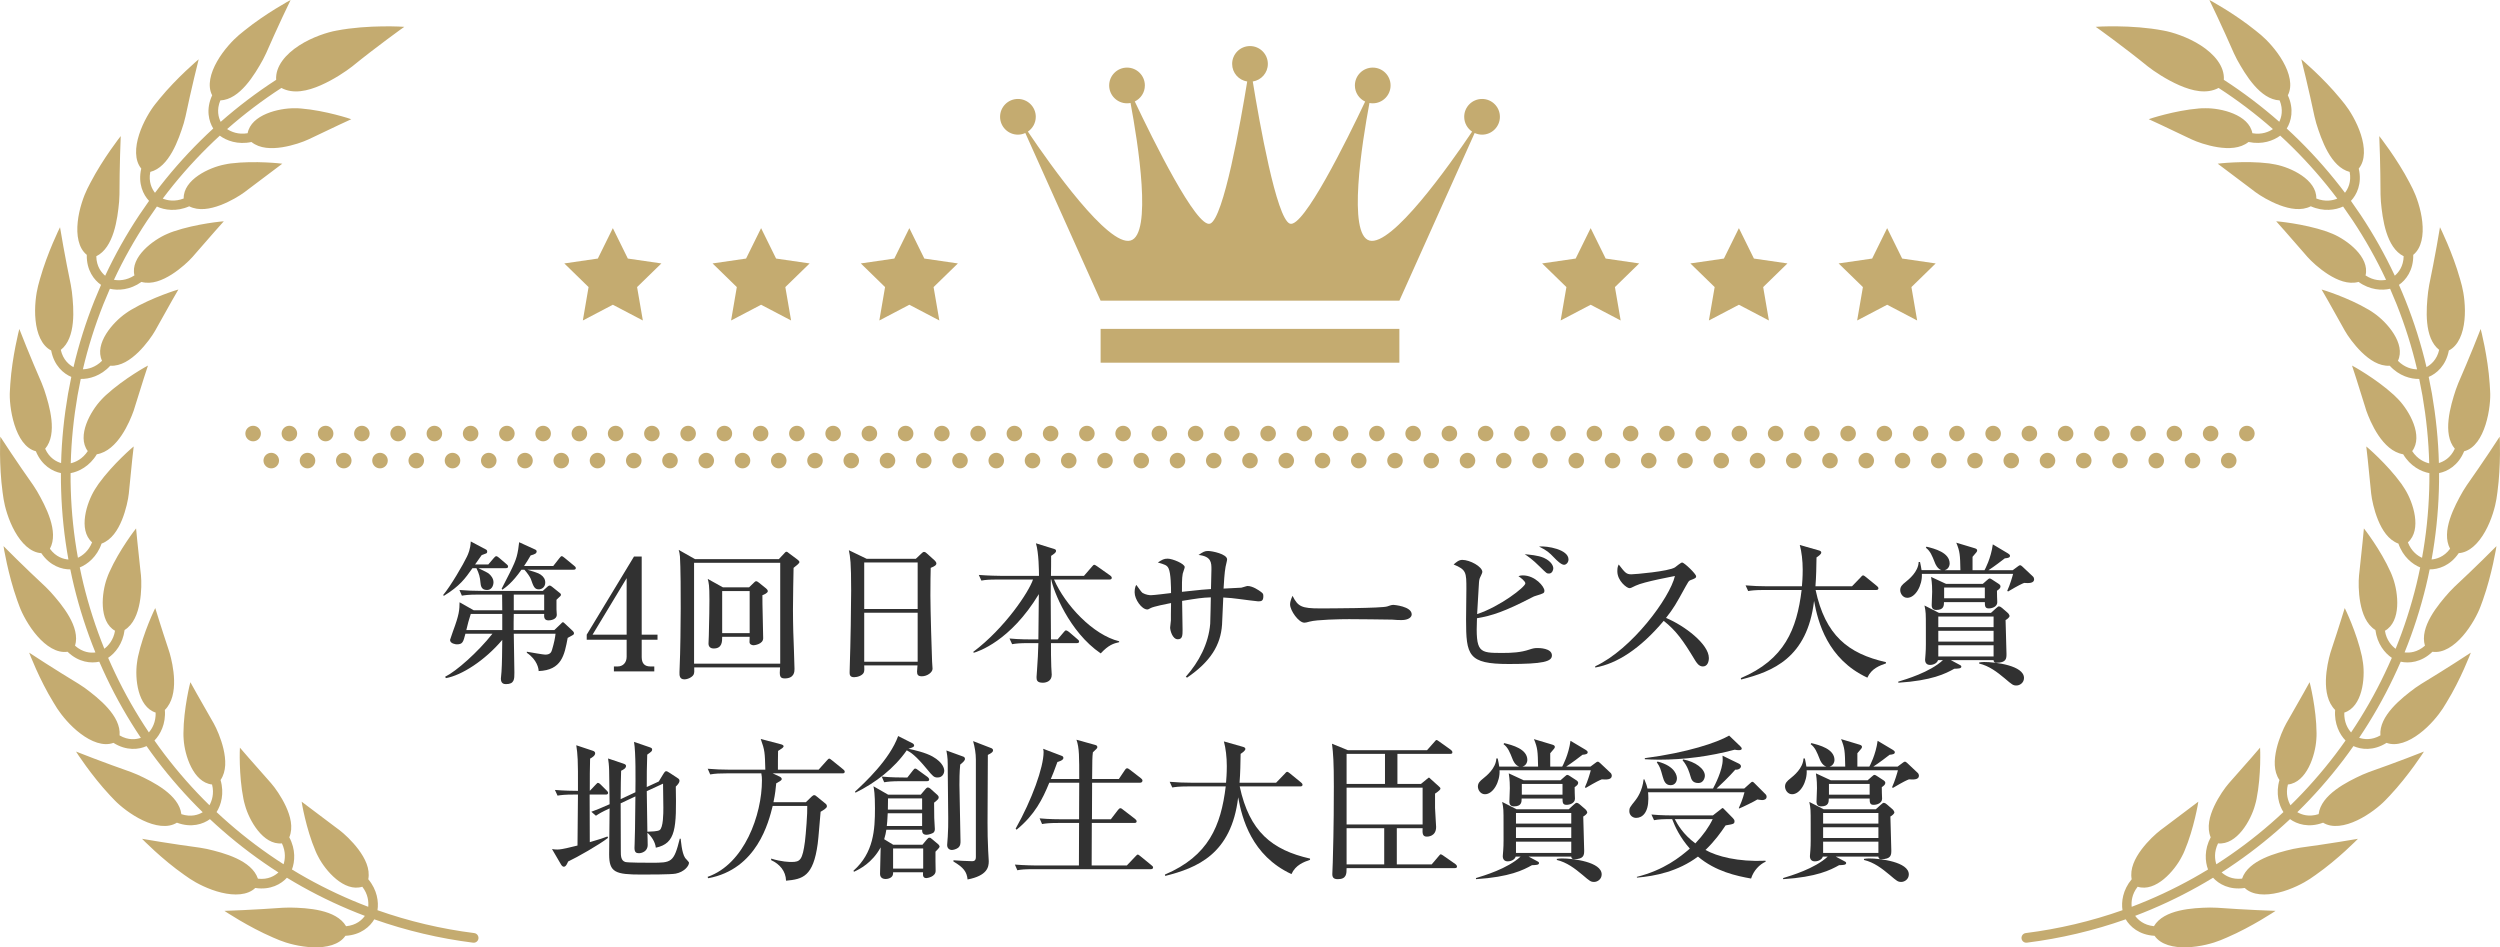 <?xml version="1.0" encoding="UTF-8"?>
<svg id="_レイヤー_2" data-name="レイヤー 2" xmlns="http://www.w3.org/2000/svg" width="7000" height="2652.56" viewBox="0 0 7000 2652.56">
  <g id="_レイヤー" data-name="レイヤー">
    <g>
      <g>
        <rect x="3081.73" y="920.87" width="836.53" height="94.69" fill="#c4ab70" stroke-width="0"/>
        <path d="m4149.78,277.09c-27.63,0-49.99,22.36-49.99,49.94,0,17.29,8.78,32.52,22.1,41.5-64.71,95.99-224.62,321.64-287.2,305.07-61.94-16.47-21.15-273.32-.24-385.22,2.99.56,6.05.9,9.23.9,27.6,0,49.94-22.39,49.94-50.02s-22.34-49.96-49.94-49.96-49.99,22.39-49.99,49.96c0,20.01,11.76,37.12,28.73,45.15-50.62,106.8-173.39,355.93-210.85,341.79-37.56-14.12-85.36-284.84-103.81-397.99,23.9-3.75,42.22-24.24,42.22-49.22,0-27.57-22.39-49.99-49.99-49.99s-49.97,22.42-49.97,49.99c0,24.98,18.29,45.47,42.19,49.22-18.45,113.14-66.25,383.87-103.81,397.99-37.49,14.14-160.41-235.38-210.98-342.1,16.66-8.09,28.23-24.98,28.23-44.84,0-27.57-22.36-49.96-49.93-49.96s-50.02,22.39-50.02,49.96,22.39,50.02,50.02,50.02c3.3,0,6.63-.34,9.81-.98,20.88,111.88,61.73,368.83-.26,385.3-62.55,16.58-222.46-209.08-287.17-305.07,13.32-8.99,22.1-24.21,22.1-41.5,0-27.57-22.39-49.94-49.99-49.94s-49.96,22.36-49.96,49.94,22.36,50.02,49.96,50.02c7.43,0,14.38-1.77,20.7-4.62l210.82,469.5h836.53l210.8-469.5c6.34,2.85,13.3,4.62,20.73,4.62,27.6,0,49.96-22.39,49.96-50.02s-22.37-49.94-49.96-49.94Z" fill="#c4ab70" stroke-width="0"/>
      </g>
      <g>
        <path d="m1327.88,2612.62c-92.26-11.62-183.28-33.07-270.94-64.05,3.73-23.22-.72-56.76-25.75-86.72,5.63-29.52-9.15-58.5-27.31-83.09-18.34-24.45-40.5-44.58-53.4-54.46l-12.03-8.95-93.84-70.68c-.21-.13,11.87,75.03,38.94,138.37,1.9,4.6,4.49,10.3,7.83,16.31,19.8,38.58,72.43,99.4,123.06,83.51,16.42,21.02,17.92,42.77,16.6,56.18-59.48-22.54-117.27-49.52-172.78-80.59-13.69-7.8-27.41-15.6-40.82-23.91,8.35-21.84,11-55.75-7.43-90.08,11.63-27.79,3.15-59.25-9.7-86.96-12.95-27.69-30.43-52.09-41.13-64.32l-9.91-11.28c-38.73-43.2-77.54-88.43-77.54-88.46-.18-.19-3.62,75.92,9.89,143.53.93,4.87,2.41,10.84,4.36,17.53,11.39,41.97,50.57,112.12,103.39,106.97,11.55,24.21,8.86,45.38,4.65,58.46-53.56-34.31-104.63-72.52-152.56-114.37-11.95-10.31-23.58-20.96-35.11-31.72,12.64-19.65,22.15-52.32,11.18-89.76,16.97-24.8,15.02-57.29,8.17-87.12-7-29.82-19.35-57.14-27.23-71.39l-7.46-13.02c-29-50.33-58.11-102.29-57.95-102.43-.26-.16-19.01,73.62-19.43,142.53-.08,4.97,0,11.22.63,18.11,2.8,43.29,26.7,120.1,79.46,125.83,6.58,25.9-.71,46.37-7.3,58.13-45.5-44.48-87.61-92.39-126.12-143.02-9.41-12.68-18.96-25.25-27.86-38.26,16.31-16.67,32.3-46.71,29.13-85.58,42.06-41.9,22.36-128.09,13.54-159.02l-4.57-14.3c-18.43-55.01-35.74-111.93-35.85-111.93-.08-.25-33.55,68.07-48.17,135.51-1.08,4.84-2.09,10.9-2.94,17.8-6.26,43.02,1.64,123.02,52.21,139.31.87,26.87-9.91,45.14-19.01,55.46-35.45-52.8-67.12-108.19-94.37-165.67-6.9-14.18-13.19-28.66-19.62-43.06,19.59-13.07,41.11-39.14,46.05-77.87,25.43-15.96,36.72-46.57,42.27-76.58,5.52-30.12,5.05-60.02,3.6-76.21l-1.67-14.88c-6.4-57.6-12.13-116.74-12.03-116.81-.11-.25-46.95,59.71-74.89,122.63-2.09,4.52-4.47,10.28-6.69,16.85-14.8,40.76-23.42,120.67,22.6,147-4.2,26.32-19.17,42.26-29.9,50.4-23.92-58.94-43.46-119.65-58.53-181.45-3.52-15.37-7.27-30.7-10.23-46.2,21.65-8.74,48.32-29.87,60.99-66.72,28.23-10.4,45.52-38,57.13-66.24,11.47-28.33,17.45-57.71,19.19-73.86l1.48-14.91c5.53-57.75,11.87-117.02,12.19-117.04-.11-.27-58.21,49.02-98.52,104.87-2.93,3.99-6.32,9.15-9.91,15.12-23.03,36.88-47.82,113.3-8.09,148.5-9.97,24.95-27.2,37.35-39.65,43.18-11.37-62.59-18-126.03-19.96-189.61-.5-15.77-.74-31.54-.58-47.32,22.95-4.11,53.45-19.31,73.41-52.83,58.63-9.7,92.31-91.55,103.18-121.93l4.47-14.34c17.05-55.57,35.42-112.13,35.58-112.11-.08-.3-66.8,36.14-117.64,82.72-3.7,3.33-8.09,7.68-12.82,12.81-29.87,31.53-69.82,101.33-38.07,143.93-14.75,22.42-34.39,31.02-47.64,34.17,1.59-63.59,8.17-127.06,18.98-189.75,2.75-15.53,5.74-31.02,8.99-46.46,23.42.63,56.28-8.13,82.58-36.9,30.08,1.72,56.81-16.77,78.78-38.03,21.81-21.42,38.99-45.99,46.98-60.11l7.3-13.07c28-50.74,57.6-102.28,57.76-102.24,0-.3-72.8,21.57-132.07,56.7-4.31,2.5-9.54,5.83-15.15,9.9-35.61,24.7-89.09,84.85-66.54,133-18.98,18.97-39.89,23.43-53.61,23.82,14.51-61.94,33.68-122.78,57.21-181.88,5.87-14.65,11.97-29.2,18.32-43.63,22.76,5.42,56.76,3.59,88.37-19.15,29.11,7.88,59.03-4.72,84.89-21,25.77-16.46,47.61-36.98,58.37-49.16l9.83-11.31c37.83-43.95,77.48-88.33,77.56-88.31.16-.22-75.71,6.24-140.93,28.46-4.73,1.56-10.5,3.79-16.87,6.58-39.94,16.87-104.63,64.73-92.47,116.48-22.44,14.66-43.86,14.73-57.36,12.28,26.94-57.62,58.21-113.22,93.4-166.21,8.75-13.13,17.71-26.11,26.88-38.94,21.2,10.01,54.78,15.16,90.46-.6,26.78,13.6,58.82,7.52,87.42-3.21,28.6-10.85,54.14-26.58,67.23-36.26l11.97-9.06,94.01-70.79c.24-.13-75.45-9.24-143.89-.79-4.92.57-10.97,1.61-17.79,3.07-42.69,8.25-115.58,42.07-114.41,95.12-24.95,9.77-45.97,5.42-58.63.29,38.2-50.86,80.18-98.9,125.44-143.6,11.21-11.1,22.63-22,34.29-32.64,18.66,14.06,50.49,25.96,88.64,17.78,23.48,18.78,56.1,19.35,86.31,14.66,30.21-4.84,58.47-14.96,73.17-21.91l13.59-6.4c52.29-25.25,106.3-50.29,106.4-50.16.16-.25-71.96-24.4-140.69-30.02-4.94-.48-11.16-.77-18.08-.66-43.43-.54-121.71,17.72-131.39,69.88-26.38,4.55-46.16-4.11-57.45-11.62,47.77-42.02,98.63-80.54,152.01-115.13,33.57,17.87,73.33,8.55,110-7.46,36.59-16.02,70.66-38.99,88.29-52.8,64.63-52.75,145.48-110.96,145.79-110.85.37-.21-100.3-6.82-190.02,10.55-23.74,4.18-67.46,17.7-104.55,41.73-37.06,23.96-66.75,58-64.21,96.11-54.56,35.34-106.51,74.7-155.31,117.63-6.05-12.12-12.13-33.14-.98-60.02,54.46-2.34,96.01-71.93,119.46-114.44,3.51-6.78,6.56-12.81,8.8-17.79C775.09,80.29,813.37-.1,813.71,0c-.03-.22-70.45,37.92-129.64,85.84l-15.17,12.38c-16.18,13.67-43.09,41.81-61.23,74.03-18.32,32.17-27.71,67.81-13.59,94.59-18.27,39.48-9.25,73.31,3.01,93.01-11.87,10.88-23.53,22-34.97,33.32-46.26,45.67-89.14,94.75-128.16,146.73-8.3-10.56-18.69-30.02-13.16-58.56,52.82-13.39,79.36-90.01,93.74-136.35,2.12-7.31,3.78-13.91,4.94-19.25,15.33-73.23,36.59-159.56,36.8-159.64.03-.12-61.23,51.39-109.42,110.37-4.26,5.04-8.38,10.12-12.32,15.25-13.19,16.55-33.76,49.66-44.99,84.88-11.37,35.25-13.32,72.09,5.95,95.42-9.86,42.4,5.87,73.67,21.84,90.43-9.36,13.11-18.5,26.36-27.44,39.76-35.98,54.15-67.91,110.98-95.43,169.88-10.23-8.62-24.43-25.52-24.85-54.59,48.83-24.04,59.4-104.3,63.87-152.73.61-7.58.93-14.35.98-19.81.08-74.87,3.3-163.8,3.54-163.88-.03-.16-49.54,62.77-84.75,130.42l-8.94,17.47c-9.44,18.95-22.95,55.54-26.73,92.37-4.02,36.81,1.8,73.37,25.35,92.22-.93,43.55,20.8,70.9,39.94,84.05-6.48,14.74-12.71,29.59-18.69,44.54-24.06,60.39-43.65,122.57-58.45,185.87-11.79-6.33-29.16-19.97-35.56-48.32,42.83-33.55,36.67-114.27,31.09-162.59-1.03-7.56-2.01-14.24-3.09-19.6-15.33-73.28-30.46-161.1-30.14-161.19-.13-.18-35.66,71.71-56.26,145.16l-5.15,18.94c-5.31,20.51-11,59.1-7.14,95.91,3.62,36.85,16.84,71.4,43.75,85,8.06,42.8,35,65.11,56.39,74.03-3.33,15.77-6.37,31.58-9.2,47.44-11.02,64.04-17.77,128.86-19.38,193.84-12.93-3.82-32.67-13.68-44.62-40.13,35.24-41.5,12.58-119.28-2.7-165.37-2.49-7.18-4.89-13.51-7.03-18.53-30-68.52-62.94-151.3-62.6-151.46-.19-.14-20.14,77.47-25.25,153.42l-1.14,19.56c-3.41,42.6,13.11,154.41,72.7,169.41,16.52,40.26,47.27,56.68,70.16,61.11-.16,16.1.08,32.21.58,48.31,2.01,64.96,8.78,129.8,20.41,193.76-13.3-1.11-34.84-6.68-51.87-30.16,26.06-47.86-12.05-119.42-36.22-161.52-3.89-6.53-7.56-12.25-10.68-16.73C49.51,1297.21.66,1222.89.9,1222.7c-.34-.13-3.97,79.78,6.32,155.29.77,6.55,1.72,13.02,2.8,19.42,3.28,20.92,13.4,58.57,31.62,90.81,18.11,32.36,43.83,58.83,73.99,60.58,24.45,36.06,58,45.8,81.26,45.44,3.01,15.82,6.85,31.48,10.44,47.19,15.39,63.16,35.34,125.19,59.82,185.41-13.51,1.76-35.11.5-57.02-18.82,15.78-52.22-36.19-114.44-68.63-150.64-5.21-5.58-9.83-10.46-13.83-14.21-54.96-50.91-117.98-113.83-117.82-114.07-.19-.08,12.48,79.09,38.07,150.95l6.77,18.43c7.35,19.87,25.3,54.55,49.62,82.37,24.37,27.93,54.93,48.57,84.86,44.05,31.22,30.31,66.3,32.85,88.8,27.81,6.56,14.7,12.98,29.48,20.01,43.96,27.86,58.74,60.22,115.31,96.44,169.27-12.64,4.32-34.61,7.86-59.61-6.83,4.65-54.23-58.9-104.51-97.97-133.34-6.21-4.4-11.87-8.15-16.58-10.98-64.03-38.62-138.65-87.16-138.63-87.42,0-.11,28.21,74.92,68.26,139.79l10.28,16.68c11.58,17.76,35.71,48.27,65.45,70.37,29.5,22.37,63.68,36.26,92.05,25.76,36.8,23.22,71.46,18.7,92.63,9.07,9.12,13.27,18.85,26.11,28.44,39.05,39.36,51.72,82.37,100.67,128.85,146.11-11.68,6.98-32.09,14.53-59.77,5.46-6.45-54.1-78.78-90.49-123.03-110.65-7.03-2.99-13.19-5.63-18.35-7.46-70.69-24.66-153.64-56.88-153.57-57.19-.24.04,43.12,67.33,95.2,122.86l13.56,14.17c14.7,15.21,44.89,39.85,78.33,55.59,33.36,15.93,69.71,22.57,95.35,6.5,40.74,15.3,73.75,3.83,92.5-9.89,11.79,10.97,23.66,21.85,35.85,32.38,48.96,42.76,101.17,81.79,155.89,116.85-9.86,9.01-28.55,20.92-57.39,17.48-17.32-51.65-95.7-72.39-142.99-83.28-7.43-1.59-14.12-2.78-19.56-3.53-74.18-9.83-161.87-24.6-161.95-24.85-.11-.02,55.73,57.33,118.22,100.96,5.34,3.86,10.68,7.64,16.13,11.17,17.58,11.8,52.02,29.98,88.03,38.54,36,8.71,72.91,7.86,94.69-13.03,43.06,6.6,73.04-11.37,88.61-28.63,13.67,8.49,27.68,16.46,41.69,24.43,56.7,31.75,115.79,59.32,176.56,82.33-7.9,11.11-23.53,26.12-52.58,28.99-27.6-47-108.47-51.4-157.11-52.25-7.66.09-14.38.14-19.83.5-74.68,5.58-163.64,8.99-163.74,8.75-.13.01,66.41,44.66,136.49,74.75l18.11,7.61c19.59,8.06,57.15,18.65,94.14,19.68,37.01,1.26,72.99-7.2,90.04-32.21,43.46-2.23,69.18-26.18,80.79-46.13,89.51,31.63,182.43,53.53,276.59,65.39,7.54.96,14.3-4.28,15.15-11.71.84-7.46-4.42-14.21-11.76-15.15Z" fill="#c4ab70" stroke-width="0"/>
        <path d="m6803.09,1594.24c23.32.37,56.86-9.37,81.31-45.44,30.17-1.75,55.89-28.22,73.97-60.58,18.21-32.24,28.34-69.88,31.62-90.81,1.09-6.4,2.04-12.87,2.8-19.42,10.31-75.53,6.63-155.44,6.29-155.31.24.2-48.59,74.52-91.89,135.63-3.15,4.48-6.79,10.21-10.68,16.73-24.14,42.07-62.2,113.57-36.27,161.43-16.97,23.16-38.44,28.87-51.81,30.1,11.61-63.91,18.37-128.69,20.38-193.6.5-16.1.74-32.2.58-48.31,22.9-4.43,53.7-20.84,70.21-61.11,59.56-15.03,76.08-126.81,72.67-169.41l-1.16-19.56c-5.07-75.95-25.06-153.56-25.24-153.4.34.14-32.6,82.93-62.57,151.45-2.14,5.02-4.57,11.35-7.03,18.53-15.28,46.06-37.91,123.75-2.78,165.28-11.98,26.13-31.59,36.11-44.6,40.05-1.61-64.91-8.35-129.68-19.35-193.67-2.83-15.86-5.87-31.67-9.2-47.44,21.42-8.94,48.35-31.23,56.42-74.03,26.91-13.6,40.13-48.17,43.75-85,3.86-36.81-1.82-75.39-7.14-95.91l-5.18-18.94c-20.57-73.46-56.12-145.34-56.25-145.16.32.08-14.8,87.9-30.09,161.19-1.11,5.37-2.09,12.03-3.12,19.6-5.58,48.29-11.74,128.93,30.98,162.53-6.45,28.02-23.71,41.77-35.5,48.23-14.83-63.23-34.39-125.36-58.42-185.7-6-14.96-12.21-29.82-18.72-44.56,19.17-13.15,40.92-40.51,40.03-84.08,23.55-18.84,29.37-55.4,25.32-92.21-3.78-36.83-17.26-73.41-26.73-92.37l-8.93-17.47c-35.18-67.65-84.75-130.57-84.78-130.42.26.08,3.49,89.01,3.57,163.86.03,5.47.37,12.25.98,19.83,4.47,48.39,15.02,128.58,63.76,152.69-.58,28.76-14.62,45.75-24.85,54.5-27.52-58.84-59.43-115.62-95.35-169.73-8.93-13.4-18.08-26.65-27.44-39.76,15.99-16.77,31.72-48.06,21.89-90.46,19.24-23.33,17.32-60.15,5.92-95.42-11.24-35.23-31.8-68.34-44.99-84.88-3.96-5.13-8.06-10.22-12.32-15.24-48.19-58.99-109.47-110.49-109.45-110.37.24.08,21.49,86.4,36.83,159.63,1.16,5.35,2.83,11.95,4.95,19.26,14.38,46.3,40.87,122.85,93.63,136.33,5.31,28.29-4.92,47.77-13.17,58.46-39.02-51.93-81.87-100.97-128.08-146.6-11.42-11.33-23.11-22.44-34.97-33.32,12.29-19.73,21.31-53.56,3.06-93.07,14.09-26.75,4.71-62.39-13.61-94.56-18.13-32.22-45.07-60.37-61.22-74.02l-15.2-12.4C6256.72,37.88,6186.3-.22,6186.27,0c.32-.12,38.65,80.26,68.52,148.85,2.22,4.98,5.29,11.01,8.78,17.8,23.45,42.47,64.98,112,119.38,114.43,10.89,26.67,4.97,47.69-1.03,59.94-48.75-42.89-100.67-82.22-155.18-117.51,2.54-38.12-27.15-72.16-64.21-96.13-37.09-24.03-80.81-37.55-104.55-41.73-89.7-17.38-190.39-10.73-190.02-10.54.32-.11,81.16,58.07,145.82,110.83,17.63,13.8,51.68,36.79,88.29,52.8,36.64,16.02,76.4,25.35,109.97,7.48,53.43,34.61,104.31,73.15,152.11,115.22-11.16,7.56-30.9,16.34-57.52,11.59-9.57-52.22-87.92-70.54-131.41-69.97-6.9-.12-13.11.17-18.06.63-68.73,5.63-140.88,29.81-140.69,30.04.11-.12,54.11,24.9,106.4,50.15l13.59,6.41c14.7,6.94,42.96,17.06,73.18,21.9,30.21,4.68,62.84,4.11,86.31-14.67,38.15,8.18,69.98-3.69,88.61-17.74,11.66,10.64,23.08,21.53,34.29,32.64,45.31,44.74,87.29,92.81,125.54,143.72-12.56,5.21-33.57,9.68-58.71-.33,1.27-53.1-71.69-86.97-114.41-95.21-6.82-1.47-12.87-2.51-17.79-3.08-68.44-8.45-144.13.67-143.89.82l94.01,70.77,11.95,9.07c13.11,9.66,38.65,25.39,67.25,36.24,28.6,10.73,60.64,16.81,87.45,3.2,35.66,15.77,69.21,10.63,90.41.63,9.17,12.83,18.13,25.81,26.88,38.94,35.21,53.03,66.48,108.69,93.45,166.36-13.4,2.54-34.84,2.59-57.42-12.33,12.29-51.79-52.48-99.72-92.45-116.58-6.4-2.79-12.13-5.02-16.84-6.58-65.24-22.22-141.14-28.68-140.98-28.46.08-.03,39.79,44.33,77.59,88.31l9.83,11.31c10.76,12.16,32.6,32.69,58.37,49.16,25.85,16.29,55.78,28.87,84.91,20.99,31.59,22.76,65.59,24.58,88.32,19.18,6.35,14.43,12.45,28.99,18.32,43.63,23.55,59.15,42.72,120.04,57.23,182.04-13.64-.26-34.63-4.63-53.66-23.88,22.68-48.16-30.85-108.38-66.48-133.1-5.61-4.07-10.87-7.4-15.15-9.9-59.27-35.13-132.1-57.01-132.07-56.7.13-.04,29.77,51.5,57.74,102.24l7.32,13.07c7.98,14.13,25.14,38.7,46.97,60.11,21.97,21.25,48.7,39.76,78.81,38.03,26.28,28.79,59.11,37.55,82.5,36.92,3.25,15.44,6.24,30.93,9.01,46.47,10.81,62.73,17.39,126.26,18.98,189.9-13.19-3.01-32.88-11.53-47.69-34.23,31.88-42.59-8.09-112.48-37.99-144.02-4.76-5.13-9.12-9.49-12.82-12.81-50.86-46.59-117.59-83.04-117.67-82.73.16,0,18.56,56.56,35.61,112.11l4.44,14.35c10.89,30.37,44.54,112.26,103.23,121.93,19.93,33.52,50.44,48.73,73.36,52.83.16,15.78-.08,31.55-.58,47.32-1.96,63.63-8.59,127.13-19.99,189.77-12.42-5.68-29.77-18.01-39.68-43.27,39.84-35.16,15.04-111.66-8.01-148.56-3.6-5.99-6.98-11.13-9.91-15.13-40.32-55.84-98.45-105.12-98.55-104.86.32.03,6.69,59.29,12.21,117.03l1.48,14.92c1.75,16.15,7.72,45.54,19.22,73.86,11.6,28.23,28.89,55.83,57.13,66.24,12.64,36.85,39.31,57.98,60.94,66.71-2.96,15.49-6.72,30.82-10.23,46.21-15.07,61.85-34.6,122.61-58.58,181.59-10.73-8.01-25.8-23.88-29.9-50.48,46.13-26.26,37.51-106.26,22.68-147.05-2.22-6.58-4.6-12.33-6.66-16.85-27.94-62.93-74.84-122.9-74.95-122.63.13.05-5.58,59.2-12,116.8l-1.63,14.89c-1.48,16.19-1.96,46.09,3.59,76.21,5.52,30.02,16.84,60.63,42.3,76.58,4.92,38.73,26.41,64.79,46,77.85-6.45,14.41-12.71,28.88-19.64,43.06-27.25,57.52-58.98,112.96-94.46,165.8-9.12-10.18-20.04-28.42-19.01-55.55,50.68-16.21,58.61-96.29,52.32-139.34-.85-6.91-1.85-12.97-2.91-17.8-14.62-67.44-48.11-135.77-48.22-135.52-.08,0-17.39,56.93-35.82,111.94l-4.57,14.3c-8.8,30.94-28.53,117.12,13.56,159.04-3.17,38.86,12.79,68.9,29.1,85.56-8.93,13.01-18.48,25.58-27.89,38.26-38.54,50.66-80.68,98.62-126.23,143.12-6.66-11.63-14.04-32.11-7.27-58.21,52.84-5.63,76.8-82.52,79.57-125.85.63-6.89.71-13.14.66-18.1-.45-68.92-19.22-142.7-19.46-142.54.13.13-28.92,52.1-57.92,102.43l-7.48,13.02c-7.88,14.26-20.23,41.57-27.23,71.39-6.85,29.85-8.8,62.33,8.2,87.14-11,37.42-1.48,70.08,11.13,89.72-11.53,10.75-23.16,21.41-35.11,31.72-47.95,41.88-99.08,80.12-152.69,114.44-4.28-12.95-7.11-34.16,4.71-58.53,52.87,5.27,92.1-64.95,103.49-106.96,1.96-6.69,3.41-12.66,4.36-17.53,13.51-67.61,10.07-143.73,9.86-143.54,0,.04-38.76,45.28-77.51,88.48l-9.91,11.28c-10.71,12.23-28.18,36.63-41.16,64.33-12.82,27.7-21.31,59.15-9.68,86.96-18.45,34.31-15.78,68.23-7.45,90.04-13.4,8.31-27.12,16.11-40.82,23.91-55.57,31.1-113.41,58.09-172.94,80.64-1.43-13.31-.03-35.11,16.68-56.24,50.65,16.02,103.34-44.85,123.14-83.47,3.36-6.01,5.95-11.71,7.85-16.3,27.04-63.35,39.15-138.52,38.91-138.39l-93.85,70.69-12,8.95c-12.9,9.89-35.05,30-53.4,54.47-18.19,24.57-32.94,53.57-27.33,83.1-25.01,29.95-29.47,63.47-25.75,86.67-87.66,30.98-178.68,52.43-270.94,64.05-7.35.94-12.61,7.73-11.76,15.16.85,7.46,7.61,12.66,15.15,11.7,94.16-11.86,187.09-33.76,276.6-65.39,11.63,19.97,37.35,43.94,80.79,46.18,17.05,25,53.03,33.44,90.04,32.19,37.01-1.02,74.57-11.62,94.16-19.68l18.08-7.61c70.11-30.07,136.62-74.75,136.49-74.76-.11.24-89.06-3.16-163.72-8.72-5.47-.37-12.19-.42-19.85-.51-48.59.85-129.38,5.25-157.03,52.16-28.76-2.99-44.46-17.86-52.53-28.97,60.75-23.01,119.75-50.54,176.43-82.28,14.01-7.96,28.02-15.93,41.69-24.43,15.57,17.29,45.55,35.26,88.64,28.68,21.78,20.88,58.69,21.73,94.69,13.02,36.01-8.57,70.45-26.75,88.03-38.56,5.44-3.53,10.78-7.29,16.12-11.16,62.49-43.63,118.33-101,118.19-100.97-.05.25-87.77,15.01-161.92,24.86-5.44.74-12.13,1.93-19.56,3.52-47.27,10.89-125.57,31.6-142.99,83.18-28.55,3.25-47.27-8.5-57.29-17.49,54.67-35.04,106.83-74.05,155.76-116.75,12.18-10.53,24.05-21.41,35.85-32.39,18.77,13.75,51.79,25.22,92.55,9.94,25.62,16.05,61.97,9.41,95.33-6.52,33.44-15.74,63.66-40.39,78.33-55.61l13.56-14.16c52.11-55.53,95.43-122.83,95.17-122.87.1.31-82.85,32.54-153.54,57.21-5.16,1.82-11.32,4.46-18.38,7.46-44.17,20.13-116.45,56.49-122.98,110.53-27.49,8.83-47.9,1.44-59.72-5.48,46.45-45.4,89.43-94.31,128.74-145.99,9.6-12.94,19.35-25.78,28.45-39.05,21.2,9.65,55.86,14.17,92.69-9.04,28.34,10.5,62.55-3.4,92.02-25.76,29.77-22.1,53.9-52.62,65.45-70.38l10.29-16.68c40.08-64.87,68.25-139.9,68.25-139.79.03.25-74.6,48.8-138.63,87.42-4.71,2.83-10.36,6.58-16.57,11-39.02,28.8-102.52,79.03-98,133.24-24.8,14.41-46.76,11.01-59.53,6.78,36.22-53.9,68.52-110.45,96.36-169.13,7.05-14.49,13.48-29.25,20.04-43.96,22.5,5.05,57.6,2.51,88.82-27.8,29.93,4.52,60.48-16.13,84.83-44.05,24.32-27.84,42.27-62.52,49.62-82.39l6.79-18.43c25.56-71.85,38.23-151.03,38.04-150.96.13.25-62.86,63.18-117.82,114.1-3.99,3.74-8.62,8.62-13.83,14.2-32.41,36.19-84.3,98.34-68.65,150.55-21.78,19.01-43.33,20.44-56.97,18.77,24.45-60.17,44.41-122.16,59.77-185.26,3.59-15.7,7.43-31.37,10.44-47.19Z" fill="#c4ab70" stroke-width="0"/>
      </g>
      <g>
        <g>
          <path d="m730.55,1213.94c0,12.03-9.78,21.78-21.78,21.78s-21.78-9.75-21.78-21.78,9.75-21.78,21.78-21.78,21.78,9.75,21.78,21.78Z" fill="#c4ab70" stroke-width="0"/>
          <path d="m781.3,1289.65c0,12.02-9.78,21.78-21.78,21.78s-21.78-9.77-21.78-21.78,9.75-21.78,21.78-21.78,21.78,9.77,21.78,21.78Z" fill="#c4ab70" stroke-width="0"/>
        </g>
        <g>
          <path d="m832.03,1213.94c0,12.03-9.78,21.78-21.78,21.78s-21.76-9.75-21.76-21.78,9.73-21.78,21.76-21.78,21.78,9.75,21.78,21.78Z" fill="#c4ab70" stroke-width="0"/>
          <path d="m882.79,1289.65c0,12.02-9.78,21.78-21.78,21.78s-21.78-9.77-21.78-21.78,9.75-21.78,21.78-21.78,21.78,9.77,21.78,21.78Z" fill="#c4ab70" stroke-width="0"/>
        </g>
        <g>
          <path d="m933.54,1213.94c0,12.03-9.78,21.78-21.78,21.78s-21.78-9.75-21.78-21.78,9.75-21.78,21.78-21.78,21.78,9.75,21.78,21.78Z" fill="#c4ab70" stroke-width="0"/>
          <path d="m984.3,1289.65c0,12.02-9.78,21.78-21.78,21.78s-21.78-9.77-21.78-21.78,9.75-21.78,21.78-21.78,21.78,9.77,21.78,21.78Z" fill="#c4ab70" stroke-width="0"/>
        </g>
        <g>
          <path d="m1035.03,1213.94c0,12.03-9.78,21.78-21.78,21.78s-21.76-9.75-21.76-21.78,9.73-21.78,21.76-21.78,21.78,9.75,21.78,21.78Z" fill="#c4ab70" stroke-width="0"/>
          <path d="m1085.79,1289.65c0,12.02-9.78,21.78-21.78,21.78s-21.78-9.77-21.78-21.78,9.75-21.78,21.78-21.78,21.78,9.77,21.78,21.78Z" fill="#c4ab70" stroke-width="0"/>
        </g>
        <g>
          <path d="m1136.54,1213.94c0,12.03-9.78,21.78-21.78,21.78s-21.78-9.75-21.78-21.78,9.75-21.78,21.78-21.78,21.78,9.75,21.78,21.78Z" fill="#c4ab70" stroke-width="0"/>
          <path d="m1187.3,1289.65c0,12.02-9.78,21.78-21.78,21.78s-21.79-9.77-21.79-21.78,9.76-21.78,21.79-21.78,21.78,9.77,21.78,21.78Z" fill="#c4ab70" stroke-width="0"/>
        </g>
        <g>
          <path d="m1238.03,1213.94c0,12.03-9.78,21.78-21.79,21.78s-21.75-9.75-21.75-21.78,9.75-21.78,21.75-21.78,21.79,9.75,21.79,21.78Z" fill="#c4ab70" stroke-width="0"/>
          <path d="m1288.79,1289.65c0,12.02-9.78,21.78-21.78,21.78s-21.79-9.77-21.79-21.78,9.76-21.78,21.79-21.78,21.78,9.77,21.78,21.78Z" fill="#c4ab70" stroke-width="0"/>
        </g>
        <g>
          <path d="m1339.54,1213.94c0,12.03-9.78,21.78-21.78,21.78s-21.78-9.75-21.78-21.78,9.75-21.78,21.78-21.78,21.78,9.75,21.78,21.78Z" fill="#c4ab70" stroke-width="0"/>
          <path d="m1390.3,1289.65c0,12.02-9.78,21.78-21.78,21.78s-21.78-9.77-21.78-21.78,9.75-21.78,21.78-21.78,21.78,9.77,21.78,21.78Z" fill="#c4ab70" stroke-width="0"/>
        </g>
        <g>
          <path d="m1441.03,1213.94c0,12.03-9.78,21.78-21.78,21.78s-21.76-9.75-21.76-21.78,9.76-21.78,21.76-21.78,21.78,9.75,21.78,21.78Z" fill="#c4ab70" stroke-width="0"/>
          <path d="m1491.78,1289.65c0,12.02-9.78,21.78-21.78,21.78s-21.78-9.77-21.78-21.78,9.75-21.78,21.78-21.78,21.78,9.77,21.78,21.78Z" fill="#c4ab70" stroke-width="0"/>
        </g>
        <g>
          <path d="m1542.54,1213.94c0,12.03-9.78,21.78-21.78,21.78s-21.78-9.75-21.78-21.78,9.76-21.78,21.78-21.78,21.78,9.75,21.78,21.78Z" fill="#c4ab70" stroke-width="0"/>
          <path d="m1593.3,1289.65c0,12.02-9.78,21.78-21.78,21.78s-21.78-9.77-21.78-21.78,9.75-21.78,21.78-21.78,21.78,9.77,21.78,21.78Z" fill="#c4ab70" stroke-width="0"/>
        </g>
        <g>
          <path d="m1644.03,1213.94c0,12.03-9.78,21.78-21.76,21.78s-21.78-9.75-21.78-21.78,9.75-21.78,21.78-21.78,21.76,9.75,21.76,21.78Z" fill="#c4ab70" stroke-width="0"/>
          <path d="m1694.78,1289.65c0,12.02-9.78,21.78-21.78,21.78s-21.78-9.77-21.78-21.78,9.75-21.78,21.78-21.78,21.78,9.77,21.78,21.78Z" fill="#c4ab70" stroke-width="0"/>
        </g>
        <g>
          <path d="m1745.54,1213.94c0,12.03-9.78,21.78-21.78,21.78s-21.78-9.75-21.78-21.78,9.75-21.78,21.78-21.78,21.78,9.75,21.78,21.78Z" fill="#c4ab70" stroke-width="0"/>
          <path d="m1796.3,1289.65c0,12.02-9.78,21.78-21.78,21.78s-21.78-9.77-21.78-21.78,9.76-21.78,21.78-21.78,21.78,9.77,21.78,21.78Z" fill="#c4ab70" stroke-width="0"/>
        </g>
        <g>
          <path d="m1847.03,1213.94c0,12.03-9.78,21.78-21.76,21.78s-21.78-9.75-21.78-21.78,9.75-21.78,21.78-21.78,21.76,9.75,21.76,21.78Z" fill="#c4ab70" stroke-width="0"/>
          <path d="m1897.78,1289.65c0,12.02-9.78,21.78-21.78,21.78s-21.78-9.77-21.78-21.78,9.75-21.78,21.78-21.78,21.78,9.77,21.78,21.78Z" fill="#c4ab70" stroke-width="0"/>
        </g>
        <g>
          <path d="m1948.54,1213.94c0,12.03-9.78,21.78-21.78,21.78s-21.78-9.75-21.78-21.78,9.75-21.78,21.78-21.78,21.78,9.75,21.78,21.78Z" fill="#c4ab70" stroke-width="0"/>
          <path d="m1999.3,1289.65c0,12.02-9.78,21.78-21.78,21.78s-21.78-9.77-21.78-21.78,9.75-21.78,21.78-21.78,21.78,9.77,21.78,21.78Z" fill="#c4ab70" stroke-width="0"/>
        </g>
        <g>
          <path d="m2050.02,1213.94c0,12.03-9.78,21.78-21.76,21.78s-21.78-9.75-21.78-21.78,9.75-21.78,21.78-21.78,21.76,9.75,21.76,21.78Z" fill="#c4ab70" stroke-width="0"/>
          <path d="m2100.78,1289.65c0,12.02-9.78,21.78-21.78,21.78s-21.78-9.77-21.78-21.78,9.75-21.78,21.78-21.78,21.78,9.77,21.78,21.78Z" fill="#c4ab70" stroke-width="0"/>
        </g>
        <g>
          <path d="m2151.54,1213.94c0,12.03-9.78,21.78-21.78,21.78s-21.78-9.75-21.78-21.78,9.75-21.78,21.78-21.78,21.78,9.75,21.78,21.78Z" fill="#c4ab70" stroke-width="0"/>
          <path d="m2202.29,1289.65c0,12.02-9.78,21.78-21.78,21.78s-21.78-9.77-21.78-21.78,9.75-21.78,21.78-21.78,21.78,9.77,21.78,21.78Z" fill="#c4ab70" stroke-width="0"/>
        </g>
        <g>
          <path d="m2253.02,1213.94c0,12.03-9.76,21.78-21.76,21.78s-21.78-9.75-21.78-21.78,9.75-21.78,21.78-21.78,21.76,9.75,21.76,21.78Z" fill="#c4ab70" stroke-width="0"/>
          <path d="m2303.78,1289.65c0,12.02-9.78,21.78-21.78,21.78s-21.78-9.77-21.78-21.78,9.75-21.78,21.78-21.78,21.78,9.77,21.78,21.78Z" fill="#c4ab70" stroke-width="0"/>
        </g>
        <g>
          <path d="m2354.54,1213.94c0,12.03-9.78,21.78-21.78,21.78s-21.78-9.75-21.78-21.78,9.75-21.78,21.78-21.78,21.78,9.75,21.78,21.78Z" fill="#c4ab70" stroke-width="0"/>
          <path d="m2405.29,1289.65c0,12.02-9.78,21.78-21.78,21.78s-21.78-9.77-21.78-21.78,9.75-21.78,21.78-21.78,21.78,9.77,21.78,21.78Z" fill="#c4ab70" stroke-width="0"/>
        </g>
        <g>
          <path d="m2456.05,1213.94c0,12.03-9.78,21.78-21.78,21.78s-21.79-9.75-21.79-21.78,9.76-21.78,21.79-21.78,21.78,9.75,21.78,21.78Z" fill="#c4ab70" stroke-width="0"/>
          <path d="m2506.78,1289.65c0,12.02-9.78,21.78-21.78,21.78s-21.78-9.77-21.78-21.78,9.75-21.78,21.78-21.78,21.78,9.77,21.78,21.78Z" fill="#c4ab70" stroke-width="0"/>
        </g>
        <g>
          <path d="m2557.54,1213.94c0,12.03-9.78,21.78-21.78,21.78s-21.79-9.75-21.79-21.78,9.76-21.78,21.79-21.78,21.78,9.75,21.78,21.78Z" fill="#c4ab70" stroke-width="0"/>
          <path d="m2608.29,1289.65c0,12.02-9.78,21.78-21.78,21.78s-21.78-9.77-21.78-21.78,9.75-21.78,21.78-21.78,21.78,9.77,21.78,21.78Z" fill="#c4ab70" stroke-width="0"/>
        </g>
        <g>
          <path d="m2659.05,1213.94c0,12.03-9.78,21.78-21.79,21.78s-21.78-9.75-21.78-21.78,9.75-21.78,21.78-21.78,21.79,9.75,21.79,21.78Z" fill="#c4ab70" stroke-width="0"/>
          <path d="m2709.78,1289.65c0,12.02-9.78,21.78-21.78,21.78s-21.76-9.77-21.76-21.78,9.73-21.78,21.76-21.78,21.78,9.77,21.78,21.78Z" fill="#c4ab70" stroke-width="0"/>
        </g>
        <g>
          <path d="m2760.53,1213.94c0,12.03-9.78,21.78-21.78,21.78s-21.78-9.75-21.78-21.78,9.75-21.78,21.78-21.78,21.78,9.75,21.78,21.78Z" fill="#c4ab70" stroke-width="0"/>
          <path d="m2811.29,1289.65c0,12.02-9.78,21.78-21.78,21.78s-21.78-9.77-21.78-21.78,9.76-21.78,21.78-21.78,21.78,9.77,21.78,21.78Z" fill="#c4ab70" stroke-width="0"/>
        </g>
        <g>
          <path d="m2862.05,1213.94c0,12.03-9.78,21.78-21.78,21.78s-21.78-9.75-21.78-21.78,9.75-21.78,21.78-21.78,21.78,9.75,21.78,21.78Z" fill="#c4ab70" stroke-width="0"/>
          <path d="m2912.78,1289.65c0,12.02-9.78,21.78-21.78,21.78s-21.76-9.77-21.76-21.78,9.73-21.78,21.76-21.78,21.78,9.77,21.78,21.78Z" fill="#c4ab70" stroke-width="0"/>
        </g>
        <g>
          <path d="m2963.53,1213.94c0,12.03-9.78,21.78-21.78,21.78s-21.78-9.75-21.78-21.78,9.75-21.78,21.78-21.78,21.78,9.75,21.78,21.78Z" fill="#c4ab70" stroke-width="0"/>
          <path d="m3014.29,1289.65c0,12.02-9.78,21.78-21.78,21.78s-21.78-9.77-21.78-21.78,9.75-21.78,21.78-21.78,21.78,9.77,21.78,21.78Z" fill="#c4ab70" stroke-width="0"/>
        </g>
        <g>
          <path d="m3065.05,1213.94c0,12.03-9.78,21.78-21.78,21.78s-21.78-9.75-21.78-21.78,9.76-21.78,21.78-21.78,21.78,9.75,21.78,21.78Z" fill="#c4ab70" stroke-width="0"/>
          <path d="m3115.78,1289.65c0,12.02-9.78,21.78-21.78,21.78s-21.76-9.77-21.76-21.78,9.73-21.78,21.76-21.78,21.78,9.77,21.78,21.78Z" fill="#c4ab70" stroke-width="0"/>
        </g>
        <g>
          <path d="m3166.53,1213.94c0,12.03-9.78,21.78-21.78,21.78s-21.78-9.75-21.78-21.78,9.75-21.78,21.78-21.78,21.78,9.75,21.78,21.78Z" fill="#c4ab70" stroke-width="0"/>
          <path d="m3217.29,1289.65c0,12.02-9.78,21.78-21.78,21.78s-21.78-9.77-21.78-21.78,9.75-21.78,21.78-21.78,21.78,9.77,21.78,21.78Z" fill="#c4ab70" stroke-width="0"/>
        </g>
        <g>
          <path d="m3268.05,1213.94c0,12.03-9.78,21.78-21.78,21.78s-21.78-9.75-21.78-21.78,9.75-21.78,21.78-21.78,21.78,9.75,21.78,21.78Z" fill="#c4ab70" stroke-width="0"/>
          <path d="m3318.77,1289.65c0,12.02-9.78,21.78-21.78,21.78s-21.76-9.77-21.76-21.78,9.75-21.78,21.76-21.78,21.78,9.77,21.78,21.78Z" fill="#c4ab70" stroke-width="0"/>
        </g>
        <g>
          <path d="m3369.53,1213.94c0,12.03-9.78,21.78-21.78,21.78s-21.78-9.75-21.78-21.78,9.75-21.78,21.78-21.78,21.78,9.75,21.78,21.78Z" fill="#c4ab70" stroke-width="0"/>
          <path d="m3420.29,1289.65c0,12.02-9.78,21.78-21.78,21.78s-21.78-9.77-21.78-21.78,9.75-21.78,21.78-21.78,21.78,9.77,21.78,21.78Z" fill="#c4ab70" stroke-width="0"/>
        </g>
        <g>
          <path d="m3471.04,1213.94c0,12.03-9.78,21.78-21.78,21.78s-21.78-9.75-21.78-21.78,9.76-21.78,21.78-21.78,21.78,9.75,21.78,21.78Z" fill="#c4ab70" stroke-width="0"/>
          <path d="m3521.77,1289.65c0,12.02-9.78,21.78-21.76,21.78s-21.78-9.77-21.78-21.78,9.75-21.78,21.78-21.78,21.76,9.77,21.76,21.78Z" fill="#c4ab70" stroke-width="0"/>
        </g>
        <g>
          <path d="m3572.53,1213.94c0,12.03-9.78,21.78-21.78,21.78s-21.78-9.75-21.78-21.78,9.76-21.78,21.78-21.78,21.78,9.75,21.78,21.78Z" fill="#c4ab70" stroke-width="0"/>
          <path d="m3623.29,1289.65c0,12.02-9.78,21.78-21.78,21.78s-21.78-9.77-21.78-21.78,9.75-21.78,21.78-21.78,21.78,9.77,21.78,21.78Z" fill="#c4ab70" stroke-width="0"/>
        </g>
        <g>
          <path d="m3674.04,1213.94c0,12.03-9.78,21.78-21.79,21.78s-21.78-9.75-21.78-21.78,9.76-21.78,21.78-21.78,21.79,9.75,21.79,21.78Z" fill="#c4ab70" stroke-width="0"/>
          <path d="m3724.77,1289.65c0,12.02-9.78,21.78-21.76,21.78s-21.79-9.77-21.79-21.78,9.76-21.78,21.79-21.78,21.76,9.77,21.76,21.78Z" fill="#c4ab70" stroke-width="0"/>
        </g>
        <g>
          <path d="m3775.53,1213.94c0,12.03-9.78,21.78-21.79,21.78s-21.78-9.75-21.78-21.78,9.76-21.78,21.78-21.78,21.79,9.75,21.79,21.78Z" fill="#c4ab70" stroke-width="0"/>
          <path d="m3826.29,1289.65c0,12.02-9.78,21.78-21.78,21.78s-21.78-9.77-21.78-21.78,9.75-21.78,21.78-21.78,21.78,9.77,21.78,21.78Z" fill="#c4ab70" stroke-width="0"/>
        </g>
        <g>
          <path d="m3877.04,1213.94c0,12.03-9.78,21.78-21.78,21.78s-21.78-9.75-21.78-21.78,9.75-21.78,21.78-21.78,21.78,9.75,21.78,21.78Z" fill="#c4ab70" stroke-width="0"/>
          <path d="m3927.77,1289.65c0,12.02-9.75,21.78-21.76,21.78s-21.78-9.77-21.78-21.78,9.76-21.78,21.78-21.78,21.76,9.77,21.76,21.78Z" fill="#c4ab70" stroke-width="0"/>
        </g>
        <g>
          <path d="m3978.53,1213.94c0,12.03-9.78,21.78-21.78,21.78s-21.78-9.75-21.78-21.78,9.75-21.78,21.78-21.78,21.78,9.75,21.78,21.78Z" fill="#c4ab70" stroke-width="0"/>
          <path d="m4029.28,1289.65c0,12.02-9.78,21.78-21.78,21.78s-21.78-9.77-21.78-21.78,9.75-21.78,21.78-21.78,21.78,9.77,21.78,21.78Z" fill="#c4ab70" stroke-width="0"/>
        </g>
        <g>
          <path d="m4080.04,1213.94c0,12.03-9.78,21.78-21.79,21.78s-21.78-9.75-21.78-21.78,9.76-21.78,21.78-21.78,21.79,9.75,21.79,21.78Z" fill="#c4ab70" stroke-width="0"/>
          <path d="m4130.77,1289.65c0,12.02-9.76,21.78-21.76,21.78s-21.78-9.77-21.78-21.78,9.75-21.78,21.78-21.78,21.76,9.77,21.76,21.78Z" fill="#c4ab70" stroke-width="0"/>
        </g>
        <g>
          <path d="m4181.53,1213.94c0,12.03-9.78,21.78-21.78,21.78s-21.78-9.75-21.78-21.78,9.76-21.78,21.78-21.78,21.78,9.75,21.78,21.78Z" fill="#c4ab70" stroke-width="0"/>
          <path d="m4232.28,1289.65c0,12.02-9.78,21.78-21.78,21.78s-21.78-9.77-21.78-21.78,9.75-21.78,21.78-21.78,21.78,9.77,21.78,21.78Z" fill="#c4ab70" stroke-width="0"/>
        </g>
        <g>
          <path d="m4283.04,1213.94c0,12.03-9.78,21.78-21.78,21.78s-21.78-9.75-21.78-21.78,9.76-21.78,21.78-21.78,21.78,9.75,21.78,21.78Z" fill="#c4ab70" stroke-width="0"/>
          <path d="m4333.8,1289.65c0,12.02-9.78,21.78-21.78,21.78s-21.78-9.77-21.78-21.78,9.76-21.78,21.78-21.78,21.78,9.77,21.78,21.78Z" fill="#c4ab70" stroke-width="0"/>
        </g>
        <g>
          <path d="m4384.53,1213.94c0,12.03-9.78,21.78-21.78,21.78s-21.78-9.75-21.78-21.78,9.75-21.78,21.78-21.78,21.78,9.75,21.78,21.78Z" fill="#c4ab70" stroke-width="0"/>
          <path d="m4435.28,1289.65c0,12.02-9.78,21.78-21.78,21.78s-21.78-9.77-21.78-21.78,9.76-21.78,21.78-21.78,21.78,9.77,21.78,21.78Z" fill="#c4ab70" stroke-width="0"/>
        </g>
        <g>
          <path d="m4486.04,1213.94c0,12.03-9.78,21.78-21.78,21.78s-21.79-9.75-21.79-21.78,9.75-21.78,21.79-21.78,21.78,9.75,21.78,21.78Z" fill="#c4ab70" stroke-width="0"/>
          <path d="m4536.8,1289.65c0,12.02-9.78,21.78-21.78,21.78s-21.78-9.77-21.78-21.78,9.75-21.78,21.78-21.78,21.78,9.77,21.78,21.78Z" fill="#c4ab70" stroke-width="0"/>
        </g>
        <g>
          <path d="m4587.52,1213.94c0,12.03-9.78,21.78-21.78,21.78s-21.78-9.75-21.78-21.78,9.75-21.78,21.78-21.78,21.78,9.75,21.78,21.78Z" fill="#c4ab70" stroke-width="0"/>
          <path d="m4638.28,1289.65c0,12.02-9.78,21.78-21.78,21.78s-21.78-9.77-21.78-21.78,9.75-21.78,21.78-21.78,21.78,9.77,21.78,21.78Z" fill="#c4ab70" stroke-width="0"/>
        </g>
        <g>
          <path d="m4689.04,1213.94c0,12.03-9.78,21.78-21.78,21.78s-21.78-9.75-21.78-21.78,9.76-21.78,21.78-21.78,21.78,9.75,21.78,21.78Z" fill="#c4ab70" stroke-width="0"/>
          <path d="m4739.79,1289.65c0,12.02-9.78,21.78-21.78,21.78s-21.78-9.77-21.78-21.78,9.75-21.78,21.78-21.78,21.78,9.77,21.78,21.78Z" fill="#c4ab70" stroke-width="0"/>
        </g>
        <g>
          <path d="m4790.53,1213.94c0,12.03-9.78,21.78-21.79,21.78s-21.76-9.75-21.76-21.78,9.73-21.78,21.76-21.78,21.79,9.75,21.79,21.78Z" fill="#c4ab70" stroke-width="0"/>
          <path d="m4841.28,1289.65c0,12.02-9.78,21.78-21.78,21.78s-21.78-9.77-21.78-21.78,9.75-21.78,21.78-21.78,21.78,9.77,21.78,21.78Z" fill="#c4ab70" stroke-width="0"/>
        </g>
        <g>
          <path d="m4892.04,1213.94c0,12.03-9.78,21.78-21.78,21.78s-21.78-9.75-21.78-21.78,9.75-21.78,21.78-21.78,21.78,9.75,21.78,21.78Z" fill="#c4ab70" stroke-width="0"/>
          <path d="m4942.79,1289.65c0,12.02-9.78,21.78-21.78,21.78s-21.78-9.77-21.78-21.78,9.75-21.78,21.78-21.78,21.78,9.77,21.78,21.78Z" fill="#c4ab70" stroke-width="0"/>
        </g>
        <g>
          <path d="m4993.52,1213.94c0,12.03-9.78,21.78-21.78,21.78s-21.76-9.75-21.76-21.78,9.76-21.78,21.76-21.78,21.78,9.75,21.78,21.78Z" fill="#c4ab70" stroke-width="0"/>
          <path d="m5044.28,1289.65c0,12.02-9.78,21.78-21.79,21.78s-21.78-9.77-21.78-21.78,9.76-21.78,21.78-21.78,21.79,9.77,21.79,21.78Z" fill="#c4ab70" stroke-width="0"/>
        </g>
        <g>
          <path d="m5095.03,1213.94c0,12.03-9.78,21.78-21.78,21.78s-21.78-9.75-21.78-21.78,9.75-21.78,21.78-21.78,21.78,9.75,21.78,21.78Z" fill="#c4ab70" stroke-width="0"/>
          <path d="m5145.79,1289.65c0,12.02-9.78,21.78-21.78,21.78s-21.78-9.77-21.78-21.78,9.75-21.78,21.78-21.78,21.78,9.77,21.78,21.78Z" fill="#c4ab70" stroke-width="0"/>
        </g>
        <g>
          <path d="m5196.52,1213.94c0,12.03-9.78,21.78-21.78,21.78s-21.76-9.75-21.76-21.78,9.75-21.78,21.76-21.78,21.78,9.75,21.78,21.78Z" fill="#c4ab70" stroke-width="0"/>
          <path d="m5247.28,1289.65c0,12.02-9.78,21.78-21.78,21.78s-21.79-9.77-21.79-21.78,9.75-21.78,21.79-21.78,21.78,9.77,21.78,21.78Z" fill="#c4ab70" stroke-width="0"/>
        </g>
        <g>
          <path d="m5298.03,1213.94c0,12.03-9.78,21.78-21.78,21.78s-21.78-9.75-21.78-21.78,9.75-21.78,21.78-21.78,21.78,9.75,21.78,21.78Z" fill="#c4ab70" stroke-width="0"/>
          <path d="m5348.79,1289.65c0,12.02-9.78,21.78-21.79,21.78s-21.78-9.77-21.78-21.78,9.76-21.78,21.78-21.78,21.79,9.77,21.79,21.78Z" fill="#c4ab70" stroke-width="0"/>
        </g>
        <g>
          <path d="m5399.52,1213.94c0,12.03-9.78,21.78-21.78,21.78s-21.76-9.75-21.76-21.78,9.75-21.78,21.76-21.78,21.78,9.75,21.78,21.78Z" fill="#c4ab70" stroke-width="0"/>
          <path d="m5450.28,1289.65c0,12.02-9.78,21.78-21.78,21.78s-21.78-9.77-21.78-21.78,9.76-21.78,21.78-21.78,21.78,9.77,21.78,21.78Z" fill="#c4ab70" stroke-width="0"/>
        </g>
        <g>
          <path d="m5501.03,1213.94c0,12.03-9.78,21.78-21.78,21.78s-21.78-9.75-21.78-21.78,9.75-21.78,21.78-21.78,21.78,9.75,21.78,21.78Z" fill="#c4ab70" stroke-width="0"/>
          <path d="m5551.79,1289.65c0,12.02-9.78,21.78-21.79,21.78s-21.78-9.77-21.78-21.78,9.75-21.78,21.78-21.78,21.79,9.77,21.79,21.78Z" fill="#c4ab70" stroke-width="0"/>
        </g>
        <g>
          <path d="m5602.52,1213.94c0,12.03-9.78,21.78-21.75,21.78s-21.79-9.75-21.79-21.78,9.76-21.78,21.79-21.78,21.75,9.75,21.75,21.78Z" fill="#c4ab70" stroke-width="0"/>
          <path d="m5653.28,1289.65c0,12.02-9.78,21.78-21.78,21.78s-21.78-9.77-21.78-21.78,9.75-21.78,21.78-21.78,21.78,9.77,21.78,21.78Z" fill="#c4ab70" stroke-width="0"/>
        </g>
        <g>
          <path d="m5704.03,1213.94c0,12.03-9.78,21.78-21.79,21.78s-21.78-9.75-21.78-21.78,9.75-21.78,21.78-21.78,21.79,9.75,21.79,21.78Z" fill="#c4ab70" stroke-width="0"/>
          <path d="m5754.79,1289.65c0,12.02-9.78,21.78-21.78,21.78s-21.78-9.77-21.78-21.78,9.76-21.78,21.78-21.78,21.78,9.77,21.78,21.78Z" fill="#c4ab70" stroke-width="0"/>
        </g>
        <g>
          <path d="m5805.52,1213.94c0,12.03-9.78,21.78-21.76,21.78s-21.78-9.75-21.78-21.78,9.75-21.78,21.78-21.78,21.76,9.75,21.76,21.78Z" fill="#c4ab70" stroke-width="0"/>
          <path d="m5856.27,1289.65c0,12.02-9.78,21.78-21.78,21.78s-21.78-9.77-21.78-21.78,9.75-21.78,21.78-21.78,21.78,9.77,21.78,21.78Z" fill="#c4ab70" stroke-width="0"/>
        </g>
        <g>
          <path d="m5907.03,1213.94c0,12.03-9.78,21.78-21.79,21.78s-21.78-9.75-21.78-21.78,9.75-21.78,21.78-21.78,21.79,9.75,21.79,21.78Z" fill="#c4ab70" stroke-width="0"/>
          <path d="m5957.79,1289.65c0,12.02-9.78,21.78-21.79,21.78s-21.78-9.77-21.78-21.78,9.75-21.78,21.78-21.78,21.79,9.77,21.79,21.78Z" fill="#c4ab70" stroke-width="0"/>
        </g>
        <g>
          <path d="m6008.52,1213.94c0,12.03-9.75,21.78-21.76,21.78s-21.78-9.75-21.78-21.78,9.75-21.78,21.78-21.78,21.76,9.75,21.76,21.78Z" fill="#c4ab70" stroke-width="0"/>
          <path d="m6059.28,1289.65c0,12.02-9.78,21.78-21.79,21.78s-21.78-9.77-21.78-21.78,9.75-21.78,21.78-21.78,21.79,9.77,21.79,21.78Z" fill="#c4ab70" stroke-width="0"/>
        </g>
        <g>
          <path d="m6110.03,1213.94c0,12.03-9.78,21.78-21.78,21.78s-21.78-9.75-21.78-21.78,9.75-21.78,21.78-21.78,21.78,9.75,21.78,21.78Z" fill="#c4ab70" stroke-width="0"/>
          <path d="m6160.79,1289.65c0,12.02-9.78,21.78-21.78,21.78s-21.78-9.77-21.78-21.78,9.75-21.78,21.78-21.78,21.78,9.77,21.78,21.78Z" fill="#c4ab70" stroke-width="0"/>
        </g>
        <g>
          <path d="m6211.52,1213.94c0,12.03-9.75,21.78-21.76,21.78s-21.78-9.75-21.78-21.78,9.75-21.78,21.78-21.78,21.76,9.75,21.76,21.78Z" fill="#c4ab70" stroke-width="0"/>
          <path d="m6262.27,1289.65c0,12.02-9.78,21.78-21.78,21.78s-21.78-9.77-21.78-21.78,9.75-21.78,21.78-21.78,21.78,9.77,21.78,21.78Z" fill="#c4ab70" stroke-width="0"/>
          <path d="m6313.03,1213.94c0,12.03-9.78,21.78-21.79,21.78s-21.78-9.75-21.78-21.78,9.76-21.78,21.78-21.78,21.79,9.75,21.79,21.78Z" fill="#c4ab70" stroke-width="0"/>
        </g>
      </g>
      <g>
        <polygon points="1715.96 638.81 1757.94 723.96 1851.86 737.6 1783.84 803.84 1799.97 897.35 1715.96 853.28 1631.95 897.35 1647.99 803.84 1580.08 737.6 1673.92 723.96 1715.96 638.81" fill="#c4ab70" stroke-width="0"/>
        <polygon points="2131.05 638.81 2173.03 723.96 2266.96 737.6 2198.94 803.84 2215.06 897.35 2131.05 853.28 2047.04 897.35 2063.08 803.84 1995.17 737.6 2089.02 723.96 2131.05 638.81" fill="#c4ab70" stroke-width="0"/>
        <polygon points="2546.14 638.81 2588.12 723.96 2682.05 737.6 2614.03 803.84 2630.15 897.35 2546.14 853.28 2462.13 897.35 2478.18 803.84 2410.26 737.6 2504.11 723.96 2546.14 638.81" fill="#c4ab70" stroke-width="0"/>
      </g>
      <g>
        <polygon points="5284.02 638.81 5242.04 723.96 5148.12 737.6 5216.14 803.84 5200.01 897.35 5284.02 853.28 5368.04 897.35 5351.99 803.84 5419.9 737.6 5326.06 723.96 5284.02 638.81" fill="#c4ab70" stroke-width="0"/>
        <polygon points="4868.93 638.81 4826.95 723.96 4733.03 737.6 4801.04 803.84 4784.92 897.35 4868.93 853.28 4952.94 897.35 4936.9 803.84 5004.81 737.6 4910.96 723.96 4868.93 638.81" fill="#c4ab70" stroke-width="0"/>
        <polygon points="4453.84 638.81 4411.86 723.96 4317.93 737.6 4385.95 803.84 4369.83 897.35 4453.84 853.28 4537.85 897.35 4521.81 803.84 4589.72 737.6 4495.87 723.96 4453.84 638.81" fill="#c4ab70" stroke-width="0"/>
      </g>
    </g>
    <g>
      <path d="m1416.2,1590.88h-76.54c21.5,10.75,26.23,12.9,29.24,15.48,5.16,4.3,12.9,12.9,12.9,24.08,0,2.15-.86,21.5-18.49,21.5-15.91,0-17.2-12.47-18.06-21.07-1.29-15.05-3.44-23.65-11.18-39.99h-11.18c-20.64,29.24-35.26,49.88-79.98,77.4l-2.15-2.15c21.07-24.94,56.76-86.43,66.65-107.5,3.44-7.31,9.89-21.07,10.75-42.57l43,22.79c3.01,1.72,3.01,4.73,3.01,5.59,0,2.58-.86,4.3-3.01,5.16-2.15.86-10.75,4.3-12.47,4.73-5.16,6.88-6.88,9.46-18.49,26.23h36.98l15.48-18.06c2.15-2.15,4.3-5.16,6.88-5.16,2.15,0,5.16,2.15,7.74,4.3l21.07,18.06c2.15,1.72,4.3,3.87,4.3,6.45,0,4.3-3.44,4.73-6.45,4.73Zm188.77,186.62c-1.72,1.29-13.33,7.31-15.48,8.6-9.03,48.59-16.77,90.3-81.27,92.88,0-6.45-3.87-31.39-33.11-51.17v-3.01c12.47,2.15,46.44,8.17,51.6,8.17,15.05,0,17.2-8.17,18.92-13.33,6.02-20.21,8.6-33.54,9.89-45.15h-116.96c0,15.48,1.72,91.59,1.72,108.79,0,18.49,0,32.25-23.65,32.25-6.02,0-14.19-1.72-14.19-15.48,0-.43,1.29-16.77,1.72-18.92,1.72-23.65,1.72-59.77,2.15-89.44-49.02,58.05-113.95,99.33-157.81,107.07l-2.15-3.87c31.39-15.48,91.16-68.37,132.44-120.4h-75.68c-6.02,22.79-7.31,29.67-24.08,29.67-3.44,0-18.92-2.15-18.92-12.47,0-.86,5.16-15.48,7.74-22.79,18.49-49.45,18.49-61.06,18.92-82.56l39.56,22.36h79.98l-.43-43.86h-66.22c-29.67,0-37.84,1.72-46.44,3.01l-6.88-15.91c20.21,1.72,40.85,2.58,61.06,2.58h172.43l13.76-12.47c1.72-1.29,3.44-2.58,5.16-2.58,2.15,0,4.73,1.72,6.45,3.01l21.93,17.63c1.72,1.29,3.44,2.58,3.44,5.16,0,2.15-1.29,3.44-2.15,4.3-1.29,1.29-9.03,8.17-10.32,9.89v26.66c0,1.29.86,13.76.86,15.05,0,14.19-18.49,15.91-23.22,15.91-13.33,0-12.47-11.18-12.04-18.06h-85.14c-.43,14.19-.43,28.81-.43,45.15h113.95l18.49-17.63c1.72-1.72,3.44-4.3,5.59-4.3s4.3,3.01,6.45,4.73l21.07,19.78c2.15,1.72,3.44,4.3,3.44,6.02,0,2.15-.43,3.44-2.15,4.73Zm-198.66-58.48h-88.15c-4.73,13.76-9.03,30.53-12.47,45.15h100.62v-45.15Zm199.52-123.84h-129.43c18.92,6.02,30.1,8.6,37.41,13.76,8.6,6.02,12.9,12.9,12.9,22.36,0,12.47-9.46,18.92-18.06,18.92-12.04,0-15.05-8.17-22.36-29.24-1.72-4.73-10.32-17.63-18.06-25.8h-8.17c-25.8,36.98-44.29,49.45-53.32,55.9l-2.15-2.58c36.98-71.81,41.28-79.98,46.44-110.51.43-3.01,2.15-16.77,2.58-19.78l45.15,20.64c2.15.86,3.87,3.01,3.87,4.73,0,5.59-3.87,8.17-16.77,11.61-6.88,12.04-11.61,19.35-18.49,29.67h81.7l17.2-21.93c3.87-4.73,4.73-5.59,6.45-5.59,2.15,0,3.87,1.29,8.17,4.73l27.09,22.36c2.15,1.72,4.3,3.44,4.3,6.45,0,3.87-3.87,4.3-6.45,4.3Zm-82.13,69.66h-85.14v43.86h85.14v-43.86Z" fill="#313131" stroke-width="0"/>
      <path d="m1642.81,1777.07l132.44-218.87h21.5v218.87h44.29v14.19h-44.29v48.59c0,17.2,7.74,26.23,24.08,26.23h11.18v13.76h-113.09v-13.76h10.75c13.76,0,24.94-9.89,24.94-27.09v-47.73h-111.8v-14.19Zm16.34,0h95.46v-158.24l-95.46,158.24Z" fill="#313131" stroke-width="0"/>
      <path d="m2222.02,1590.02c-.43,29.67-1.72,76.54-1.72,116.96,0,22.36.43,42.14.86,61.49.43,16.77,3.44,89.44,3.44,104.49,0,6.88,0,26.66-27.52,26.66-14.62,0-14.62-8.6-12.9-30.96h-240.37c.43,9.03.43,15.91-1.72,20.21-3.87,7.31-16.34,13.33-25.8,13.33-13.33,0-14.19-10.75-13.76-20.21,3.01-67.94,3.01-133.3,3.44-178.88.43-29.24-.43-121.69-2.15-145.34-.86-8.17-1.72-12.04-3.44-18.06l45.58,25.8h234.78l15.05-15.91c1.72-2.15,3.87-4.73,6.45-4.73,2.15,0,4.73,2.58,6.45,3.87l23.65,17.63c3.01,2.15,6.02,5.16,6.02,7.31,0,3.44-6.02,8.17-16.34,16.34Zm-37.41-14.19h-241.23v282.5h241.23v-282.5Zm-49.88,90.73c-.43,18.92,2.15,103.2,2.15,120.4s-25.37,19.78-26.66,19.78c-6.45,0-11.61-3.44-11.61-9.03,0-2.58.43-12.47.43-14.62h-76.97c0,13.33,0,32.68-23.65,32.68-9.89,0-14.62-5.59-14.62-13.76,0-3.44.86-18.92.86-21.93,1.29-54.18,1.72-78.69,1.72-100.62,0-41.28-1.72-46.87-4.73-58.48l42.57,23.65h73.1l13.33-12.9c2.15-1.72,3.87-4.3,6.45-4.3s5.59,2.15,8.17,4.3l19.78,15.91c2.58,2.15,4.73,4.73,4.73,7.74,0,5.16-11.18,9.89-15.05,11.18Zm-35.69-11.61h-76.97v117.82h76.97v-117.82Z" fill="#313131" stroke-width="0"/>
      <path d="m2564.3,1564.66l15.48-14.62c3.01-2.58,4.73-4.73,7.31-4.73,3.01,0,5.59,1.72,8.17,4.3l21.93,19.78c1.29,1.29,4.73,5.16,4.73,8.17,0,4.3-3.01,7.31-15.91,12.47-.43,13.33-.86,42.57-.86,78.26,0,37.84,3.87,168.13,4.73,184.04,0,2.58,1.29,18.06,1.29,20.21,0,9.89-14.62,21.07-30.1,21.07-11.18,0-13.33-5.16-13.33-13.33,0-3.44.86-11.18,1.29-17.2h-149.21c.43,7.31.86,15.91-1.29,20.21-3.87,8.17-17.2,12.9-27.09,12.9-12.47,0-12.47-8.17-12.47-13.76,0-3.01.43-13.33.43-16.77,2.15-62.78,3.87-168.99,3.87-211.56,0-80.84-2.58-94.17-6.45-113.52l49.88,24.08h137.6Zm-144.48,10.32v130.29h149.64v-130.29h-149.64Zm0,140.61v137.17h149.64v-137.17h-149.64Z" fill="#313131" stroke-width="0"/>
      <path d="m2794.35,1622.7c-26.23,0-35.69.86-46.44,3.01l-7.31-15.91c26.23,2.15,56.76,2.58,61.49,2.58h107.07c0-11.61-.43-65.36-8.6-91.16l51.17,15.91c4.3,1.29,5.16,3.01,5.16,5.59,0,4.3-4.3,7.31-13.76,13.76.43,8.6-.43,47.73-.43,55.9h92.45l22.36-25.8c2.58-3.01,4.3-5.16,6.45-5.16,1.72,0,5.16,2.15,8.17,4.3l36.55,25.8c1.29.86,4.3,3.44,4.3,6.45,0,3.87-3.44,4.73-6.45,4.73h-155.23c31.39,72.24,109.65,155.23,182.32,172.86v2.58c-15.91,3.44-30.1,8.17-51.6,31.39-89.01-60.63-132.87-176.73-138.46-206.83h-1.29c-.43,35.26-.43,48.59.43,167.7h18.49l17.2-20.21c2.58-3.01,4.3-5.16,6.45-5.16,1.72,0,4.73,1.72,8.17,4.3l24.08,20.64c2.15,1.72,4.3,3.44,4.3,6.45,0,3.87-3.44,4.3-6.45,4.3h-72.24c0,18.06,0,48.59.86,65.79,0,3.44,1.29,19.35,1.29,22.79,0,18.06-15.48,22.36-24.94,22.36-16.77,0-17.63-7.74-17.63-15.91,0-1.72,1.29-15.91,1.29-18.49,2.15-25.37,3.01-52.03,3.87-76.54h-27.09c-26.66,0-35.69,1.29-46.44,3.01l-7.31-15.91c26.23,2.58,56.76,2.58,61.49,2.58h19.35c.43-42.14.86-84.28,1.29-126.85-79.55,132.01-171.14,161.25-182.32,164.26l-1.29-2.58c88.58-66.65,155.66-167.7,167.27-202.53h-98.04Z" fill="#313131" stroke-width="0"/>
      <path d="m3522.77,1683.76c-4.73,0-37.41-4.73-55.9-6.88-12.04-1.72-24.94-3.01-41.71-3.87-.86,12.04-2.58,64.93-3.44,76.11-3.87,56.76-31.82,103.2-98.04,148.35l-3.44-2.58c36.98-41.71,63.64-92.45,68.37-148.35.86-11.61,1.29-63.21,1.72-73.96-24.94.86-37.84,3.01-80.41,9.89,0,12.9,1.29,69.23,1.29,80.84,0,15.05,0,26.66-13.33,26.66-15.48,0-21.5-25.8-21.5-32.68,0-1.72,1.72-18.06,2.15-20.21v-16.77c0-18.49,0-20.21.43-31.82-11.61,2.15-49.02,9.89-56.33,13.76-7.31,3.87-8.17,4.3-9.89,4.3-16.34,0-35.69-28.81-35.69-47.3,0-4.73,0-15.05,4.73-21.5,3.01,3.44,13.76,20.21,17.2,22.36,9.46,5.59,19.78,6.45,23.65,6.45,9.03,0,48.16-5.16,56.33-6.02,0-15.91-.43-55.47-6.88-68.8-4.3-9.46-11.18-11.18-30.1-16.77,12.04-7.74,16.77-10.75,27.52-10.75,13.33,0,47.73,14.19,47.73,23.65,0,3.01-5.16,15.48-5.59,18.49-2.58,12.04-2.15,36.12-2.15,50.74,57.19-6.02,63.64-6.88,81.27-7.74.43-10.32,1.29-47.3,1.29-55.04,0-18.49,0-36.55-36.12-40.42,12.9-8.6,17.2-11.18,26.66-11.18,11.18,0,53.32,8.6,53.32,23.65,0,3.44-3.87,17.63-4.3,20.64-3.01,15.91-4.73,45.15-5.59,61.06,3.87-.43,47.3-2.15,49.88-2.58,3.01-.43,14.62-4.73,17.2-4.73,14.62,0,32.25,12.47,37.41,16.34,5.59,4.3,6.88,5.59,6.88,12.04,0,13.76-5.59,14.62-14.62,14.62Z" fill="#313131" stroke-width="0"/>
      <path d="m3923.96,1736.22c-6.88,0-17.63-.43-26.23-1.29-8.17-.43-113.09-1.29-120.4-1.29-24.94,0-90.73,1.29-110.51,6.88-7.74,2.15-11.18,3.01-14.62,3.01-15.91,0-39.99-33.97-39.99-51.17,0-5.59,1.72-12.9,6.88-24.08,15.05,30.1,25.37,35.26,76.54,35.26,24.94,0,174.15-.43,188.77-5.59,6.45-2.15,11.61-4.3,17.2-4.3.86,0,51.17,3.87,51.17,26.66,0,7.31-8.17,15.91-28.81,15.91Z" fill="#313131" stroke-width="0"/>
      <path d="m4224.53,1859.2c-113.95,0-119.54-24.08-119.54-124.7,0-13.33.86-73.1.86-85.57,0-46.01,0-53.75-35.69-68.37,6.45-5.59,14.19-12.9,24.08-12.9,21.5,0,56.33,18.92,56.33,33.97,0,3.44-7.31,16.34-7.74,18.92-1.72,6.02-1.72,10.75-2.58,25.37-.86,11.61-3.44,63.21-4.3,73.53,64.07-21.07,135.02-76.11,135.02-86,0-6.02-12.47-15.48-19.35-20.21,5.16-1.72,7.31-2.15,12.04-2.15,35.26,0,60.63,31.82,60.63,42.57,0,7.31-1.72,7.74-24.08,14.62-3.44.86-5.59,1.72-12.9,5.59-73.1,37.84-110.08,50.31-151.79,57.19-3.87,96.75,5.16,97.18,71.81,97.18,25.37,0,51.17-1.29,74.82-9.46,10.32-3.44,14.62-4.3,23.65-4.3,2.58,0,39.56,0,39.56,20.64,0,17.2-24.08,24.08-120.83,24.08Zm112.66-253.27c-6.45,0-6.45-.43-24.94-18.49-21.93-21.93-34.83-30.1-43-35.69,12.04,1.29,37.41,3.01,53.75,10.32,22.36,10.32,26.23,24.08,26.23,29.24s-3.44,14.62-12.04,14.62Zm42.14-24.51c-7.74,0-20.21-12.04-27.95-20.21-13.33-13.76-18.92-19.35-42.14-30.96,22.79-2.15,82.56,8.17,82.56,36.12,0,8.6-6.45,15.05-12.47,15.05Z" fill="#313131" stroke-width="0"/>
      <path d="m4768.05,1866.08c-11.61,0-18.06-11.18-22.36-18.06-33.11-55.04-52.89-82.56-87.29-109.65-65.79,78.26-131.15,119.97-191.78,130.72v-3.44c102.77-47.73,208.98-191.78,223.17-252.84-1.29.43-87.29,15.91-110.08,27.09-12.47,6.45-14.19,6.88-17.63,6.88-6.45,0-33.54-19.78-33.54-47.3,0-11.18,1.72-14.19,3.87-18.92,17.63,22.79,21.07,27.52,35.26,27.52,10.32,0,104.49-8.17,122.12-19.35,3.01-2.15,16.77-13.76,20.21-13.76,5.59,0,39.13,31.82,39.13,38.7,0,4.73-3.01,6.02-16.77,11.18-3.87,1.72-5.59,4.73-12.04,16.34-28.38,51.6-33.11,60.2-55.47,89.01,52.46,21.93,119.97,73.53,119.97,112.23,0,10.32-3.87,23.65-16.77,23.65Z" fill="#313131" stroke-width="0"/>
      <path d="m5228.58,1897.47c-111.8-52.03-138.46-156.09-149.21-215-18.92,159.96-116.1,197.8-204.25,220.16l-.86-3.87c122.55-52.03,156.95-136.74,170.28-246.82h-103.2c-30.1,0-38.27,1.72-46.44,3.01l-7.31-15.91c20.64,1.72,40.85,2.58,61.49,2.58h96.32c.86-10.32,2.15-25.37,2.15-46.87,0-24.51-3.01-49.88-8.17-68.8l52.89,15.05c3.01.86,7.31,2.15,7.31,6.02,0,4.73-8.6,10.75-13.33,13.76-.43,25.8-.86,55.04-3.01,80.84h102.34l24.08-24.94c2.15-2.15,4.3-5.59,6.88-5.59s5.16,2.58,8.17,4.73l30.53,24.94c2.15,1.72,4.3,3.87,4.3,6.45,0,4.73-4.3,4.73-6.88,4.73h-168.99c27.09,126.85,90.73,178.02,196.94,202.1v3.44c-17.2,6.02-40.42,14.19-52.03,39.99Z" fill="#313131" stroke-width="0"/>
      <path d="m5426.38,1848.45c-2.15,7.74-11.61,13.33-22.36,13.33-9.03,0-13.76-5.59-13.76-14.62,0-1.29,1.29-14.19,1.29-16.77,1.29-16.34.86-31.82.86-72.67s0-43.86-3.87-62.35l40.42,20.64h145.77l14.19-12.9c5.59-4.73,6.02-5.16,7.74-5.16,3.44,0,6.02,1.72,9.03,4.3l16.34,14.19c1.72,1.29,4.73,6.45,4.73,8.17,0,4.3-7.74,9.89-11.18,11.61,0,13.76,2.58,79.55,2.58,94.6,0,12.47,0,24.94-28.38,24.94-5.16,0-7.74-3.01-7.74-7.31h-119.54l24.94,13.33c1.72.86,4.3,2.15,4.3,4.73,0,5.59-8.6,5.59-19.78,6.02-24.51,13.76-62.78,33.11-156.52,39.13l-.43-3.01c21.07-6.45,88.58-26.23,125.13-60.2h-13.76Zm130.29-251.98c1.29-2.15,18.06-33.11,23.22-72.24l42.57,25.37c2.15,1.29,5.59,3.87,5.59,6.45,0,5.16-5.16,6.45-14.62,7.31-4.73,3.87-31.39,24.08-45.58,33.11h67.94l13.33-9.89c4.73-3.44,5.16-3.87,6.88-3.87,2.58,0,3.87,1.29,6.88,3.87l29.67,27.95c1.72,1.72,3.01,5.16,3.01,7.31,0,12.04-16.34,11.18-27.95,10.32-6.45,2.58-14.62,6.02-45.15,24.08l-2.15-2.15c7.31-15.05,15.48-43,16.34-47.3h-255.42c1.72,32.25-18.06,67.08-40.85,67.08-12.47,0-19.78-12.04-19.78-21.5s5.16-15.05,15.05-22.79c8.6-6.88,35.69-28.38,36.55-55.9h3.87c2.15,9.46,3.01,15.05,4.3,22.79h55.9c-11.61-3.44-17.63-18.06-18.49-20.64-8.17-20.64-12.9-32.68-25.37-42.14l1.72-3.01c22.79,5.59,64.93,16.34,64.93,47.3,0,2.58-1.29,15.05-13.76,18.49h43.86c-.86-43-1.29-52.03-11.61-76.97l48.59,14.62c5.59,1.72,9.89,2.58,9.89,7.31,0,3.01-1.29,4.3-12.9,17.63v37.41h33.54Zm-4.73,38.27l10.75-9.46c4.3-3.87,6.45-5.59,8.17-5.59,2.15,0,3.44.86,6.88,3.01l19.78,12.9c1.72,1.29,3.87,3.44,3.87,6.45,0,4.73-3.87,7.74-9.89,12.04-.43,5.16.86,27.52.86,32.25,0,12.47-14.19,17.2-23.65,17.2-10.32,0-11.18-6.02-11.18-17.63h-114.38c0,10.32-.86,21.93-21.5,21.93-8.6,0-12.9-4.3-12.9-13.33,0-6.02,1.29-32.25,1.29-37.41,0-7.74,0-22.79-3.01-41.71l41.71,19.35h103.2Zm30.1,91.59h-154.8v29.67h154.8v-29.67Zm0,39.99h-154.8v30.1h154.8v-30.1Zm0,71.81v-31.39h-154.8v31.39h154.8Zm-138.46-193.07v30.1h113.95v-30.1h-113.95Zm98.04,209.84c3.44-.43,7.74-1.29,13.76-1.29,32.25,0,111.8,9.89,111.8,44.72,0,13.33-11.61,21.07-21.07,21.07s-12.04-2.15-32.68-19.78c-21.5-18.06-44.29-35.26-71.81-41.71v-3.01Z" fill="#313131" stroke-width="0"/>
      <path d="m1590.78,2412.21c-2.58,5.59-6.02,14.62-12.04,14.62-3.01,0-5.59-2.58-7.74-6.02l-25.37-43.43c5.59.86,9.46,1.29,14.62,1.29,6.02,0,12.04,0,56.76-11.18.86-82.99.86-92.02,1.29-142.76h-10.75c-26.23,0-35.69,1.29-46.44,3.01l-7.31-15.91c24.94,2.15,52.89,2.58,64.5,2.58.43-90.73-.86-101.05-4.73-127.71l46.44,15.48c3.01.86,6.45,3.01,6.45,6.88,0,6.88-8.6,12.04-14.19,15.05-.86,18.92-.86,60.2-.86,90.3l15.91-16.77c4.73-4.73,5.16-5.59,6.88-5.59,3.01,0,6.45,3.44,7.74,4.73l16.77,16.77c3.44,3.44,3.87,4.3,3.87,6.88,0,3.87-3.87,4.3-6.45,4.3h-45.15c0,55.47,0,63.21.43,133.3,29.67-8.6,38.27-11.61,49.45-15.91l1.72,3.87c-24.94,19.35-86.86,54.61-111.8,66.22Zm301,33.97c-12.9,2.58-77.4,2.58-95.46,2.58-73.53,0-90.73-6.02-90.73-56.76,0-18.49,1.29-108.36,1.29-128.57-22.36,10.32-29.24,14.62-38.27,20.64l-12.9-11.18c15.48-5.59,25.8-9.89,51.17-21.07-.43-13.33-1.29-79.12-1.29-93.74-.43-17.63-1.72-24.94-3.01-34.4l42.14,14.19c6.88,2.15,8.17,4.3,8.17,6.88,0,6.45-8.17,10.75-13.76,13.33-.43,18.49-1.29,40.85-1.29,79.55l41.28-19.35c.43-34.4,1.29-112.23-3.87-141.04l42.57,14.62c5.16,1.72,8.17,3.01,8.17,6.45,0,5.16-1.72,6.02-13.76,14.62-.86,24.51-1.72,67.94-1.29,90.73l33.54-15.48,12.04-19.78c4.73-7.74,6.45-9.03,8.6-9.03s5.16,1.29,10.75,5.16l21.5,14.19c3.01,1.72,5.16,3.87,5.16,7.31,0,6.45-6.45,12.47-10.32,16.34,2.15,116.53.86,159.1-55.9,171.14-1.72-16.77-13.33-33.11-23.65-41.71.43,5.16.86,30.53.86,33.97,0,18.92-17.63,23.22-24.51,23.22-7.74,0-12.47-2.58-12.47-15.05,0-.86.43-5.16.43-11.61.86-20.21,1.29-45.15,2.15-132.44l-41.28,19.35c0,18.92.43,113.09.43,134.16,0,12.04,0,26.23,12.47,30.1,6.02,2.15,61.49,2.15,72.67,2.15,56.76,0,63.21,0,79.98-67.51l2.58.43c.43,1.72,2.58,39.56,12.47,53.75,1.29,2.15,10.75,10.75,10.75,13.33,0,9.03-13.33,25.8-37.41,30.53Zm-35.26-251.98l-45.58,21.07c.43,30.53,1.29,91.59,1.72,113.52,11.61-.43,27.95-.86,33.97-4.3,10.75-6.45,10.75-47.73,10.75-62.78,0-.43-.43-50.74-.86-67.51Z" fill="#313131" stroke-width="0"/>
      <path d="m2163.54,2165.39l20.21,9.46c2.58,1.29,5.16,3.87,5.16,6.45,0,2.15-2.58,4.3-3.87,5.16-1.72.86-9.89,5.59-11.61,6.88-1.29,12.9-2.58,28.38-7.74,52.89h90.73l16.34-15.91c3.44-3.01,4.73-3.87,7.31-3.87s4.3,1.72,6.45,3.44l25.37,20.64c2.15,1.72,3.44,4.3,3.44,7.31,0,5.16-11.61,11.61-17.63,15.05-1.29,12.47-6.02,75.68-8.17,89.87-12.47,92.02-42.14,98.9-88.58,103.2-.86-27.09-17.63-46.44-41.71-57.62v-4.3c28.81,9.03,50.31,9.46,57.19,9.46,24.08,0,30.53-5.59,37.41-57.19,2.58-20.64,7.31-80.41,6.45-99.76h-96.75c-11.18,44.72-43.43,177.16-180.6,202.53l-1.72-3.87c103.2-35.69,152.22-174.15,152.22-270.04,0-6.45-.43-13.33-1.72-19.78h-96.75c-18.49,0-32.25.43-46.44,3.01l-6.88-15.91c20.21,1.72,40.42,2.58,61.06,2.58h100.19c-1.29-48.16-1.29-53.75-12.9-86l57.19,15.05c3.44.86,6.88,3.01,6.88,5.16,0,2.58-3.01,4.73-3.44,5.16-5.16,3.87-8.17,5.59-12.04,8.17-.43,6.02-.43,47.3-.43,52.46h113.95l22.79-25.37c3.01-3.01,4.73-5.59,6.88-5.59,1.72,0,3.44,1.29,7.74,4.73l31.39,25.37c2.15,1.72,4.3,3.87,4.3,6.45,0,4.73-4.3,4.73-6.45,4.73h-195.22Z" fill="#313131" stroke-width="0"/>
      <path d="m2619.34,2384.69v26.23c0,3.87.43,23.22.43,27.52,0,16.77-23.65,20.21-25.8,20.21-9.03,0-10.32-6.02-9.46-16.34h-83.85v3.01c0,13.76-16.34,15.91-20.64,15.91-15.48,0-15.91-11.61-15.91-14.62,0-10.75,1.29-62.35,1.72-73.96-23.65,43.43-58.91,61.06-74.82,68.37l-1.29-3.01c56.76-50.31,60.2-114.81,60.2-175.01,0-40.42-2.58-53.32-4.3-61.49l41.28,23.65h91.16l13.76-16.34c1.72-1.72,3.44-3.87,6.45-3.87,2.15,0,4.3,1.29,6.45,3.01l19.78,17.63c1.29,1.29,3.87,3.87,3.87,6.88,0,4.3-2.15,6.45-12.9,15.05,0,16.34,0,25.8.43,43,0,4.3,1.72,26.66,1.72,31.39,0,6.02-3.44,9.46-5.16,10.32-3.01,1.72-12.04,5.16-18.06,5.16-12.04,0-12.47-8.17-12.47-14.19h-100.19c-1.29,8.17-2.58,15.48-6.02,26.66l25.37,15.48h81.7l12.9-15.48c3.44-3.87,4.73-4.3,6.45-4.3,2.58,0,3.01,0,8.6,4.73l16.34,13.76c3.01,2.58,3.87,6.02,3.87,6.88,0,2.15-9.46,11.61-11.61,13.76Zm6.02-207.69c-10.32,0-13.33-3.44-29.67-23.22-32.25-39.13-46.44-47.73-56.76-52.89-36.12,51.6-87.29,90.73-143.62,118.68l-1.29-3.01c27.09-24.94,97.18-89.87,120.83-155.66l39.13,19.78c2.15.86,5.59,3.44,5.59,6.45,0,3.87-2.15,5.16-15.91,9.46,15.05,3.01,48.59,10.75,67.94,21.93,30.1,17.2,32.25,34.83,32.25,39.56,0,7.74-5.16,18.92-18.49,18.92Zm-30.1,10.32h-73.1c-26.23,0-35.69,1.29-46.44,3.01l-6.88-15.91c26.23,2.58,56.33,2.58,61.06,2.58h10.75l15.48-19.78c3.44-4.3,4.3-5.16,6.45-5.16,2.58,0,4.3,1.29,8.17,4.3l26.66,19.35c1.72,1.29,4.3,4.3,4.3,6.88,0,3.87-3.01,4.73-6.45,4.73Zm-13.33,89.87h-96.32c-1.29,22.36-1.29,24.94-2.58,35.69h98.9v-35.69Zm0-41.71h-95.46c0,5.59-.43,24.51-.43,31.39h95.89v-31.39Zm3.01,140.18h-84.28v56.33h84.28v-56.33Zm103.63-234.78c-2.15,22.36-2.15,43-2.15,56.76,0,24.94,3.01,135.02,3.01,157.38,0,6.45,0,13.33-6.88,18.92-6.02,4.3-13.76,6.02-17.63,6.02-4.3,0-12.9-3.01-12.9-13.76,0-3.87,1.72-20.21,1.72-23.65,1.29-19.78,1.29-34.4,1.29-52.03,0-20.21-1.29-110.51-1.29-129,0-34.83,0-38.7-3.87-60.2l47.3,17.2c3.01.86,4.73,3.44,4.73,6.45,0,4.73-6.02,9.89-13.33,15.91Zm77.4-27.09c0,29.67-.86,162.54-.86,189.63s.43,50.74,1.72,77.4c.43,4.73,1.72,26.23,1.72,30.53,0,16.34-3.87,40.42-59.34,51.17-2.15-21.5-11.18-33.54-39.56-50.31v-3.44c7.74.86,45.15,2.58,52.46,2.58,6.02,0,10.32-2.58,10.32-11.61v-273.04c0-17.2-3.01-34.83-7.74-51.6l51.17,19.78c2.15.86,4.73,3.01,4.73,6.02,0,4.3-3.44,7.31-14.62,12.9Z" fill="#313131" stroke-width="0"/>
      <path d="m3222.2,2433.71h-327.22c-26.23,0-35.69.86-46.44,3.01l-6.88-15.91c26.23,2.15,56.33,2.58,61.06,2.58h118.25c0-16.34.43-112.23.43-119.11h-57.19c-26.23,0-35.69,1.29-46.44,3.01l-6.88-15.91c26.23,2.58,56.33,2.58,61.06,2.58h49.45l.43-102.34h-83.85c-18.49,45.58-40.85,90.3-91.59,131.58l-2.58-3.01c45.58-80.84,78.26-171.57,78.26-214.57,0-3.87-.43-4.73-1.29-9.03l52.03,19.78c2.58.86,4.73,2.58,4.73,6.02,0,6.88-15.05,10.75-16.77,11.18-8.6,23.65-12.9,34.83-18.49,47.73h79.55c0-61.06.43-87.29-7.74-110.08l52.46,14.62c3.87.86,6.02,3.01,6.02,6.02s-1.29,4.3-12.47,14.62c-1.72,14.19-1.72,20.21-2.15,74.82h74.82l16.77-24.94c1.29-2.15,3.44-5.16,6.45-5.16,2.58,0,5.16,2.15,8.17,4.3l30.53,23.65c1.72,1.29,4.3,3.87,4.3,6.45,0,3.44-2.58,6.02-6.45,6.02h-134.59c0,28.38-.43,73.96-.43,102.34h52.89l19.78-25.8c2.15-2.58,4.3-5.16,6.88-5.16s5.16,2.15,7.74,4.3l33.54,25.8c2.15,1.72,4.3,4.3,4.3,6.88,0,3.87-3.87,4.3-6.45,4.3h-119.11c0,18.92-.43,102.34-.43,119.11h98.47l24.08-25.37c3.44-3.44,4.73-5.16,6.45-5.16,2.15,0,3.87,1.72,7.74,4.73l30.53,24.94c3.01,2.58,4.73,3.87,4.73,6.45,0,3.87-3.44,4.73-6.45,4.73Z" fill="#313131" stroke-width="0"/>
      <path d="m3616.08,2447.47c-111.8-52.03-138.46-156.09-149.21-215-18.92,159.96-116.1,197.8-204.25,220.16l-.86-3.87c122.55-52.03,156.95-136.74,170.28-246.82h-103.2c-30.1,0-38.27,1.72-46.44,3.01l-7.31-15.91c20.64,1.72,40.85,2.58,61.49,2.58h96.32c.86-10.32,2.15-25.37,2.15-46.87,0-24.51-3.01-49.88-8.17-68.8l52.89,15.05c3.01.86,7.31,2.15,7.31,6.02,0,4.73-8.6,10.75-13.33,13.76-.43,25.8-.86,55.04-3.01,80.84h102.34l24.08-24.94c2.15-2.15,4.3-5.59,6.88-5.59s5.16,2.58,8.17,4.73l30.53,24.94c2.15,1.72,4.3,3.87,4.3,6.45,0,4.73-4.3,4.73-6.88,4.73h-168.99c27.09,126.85,90.73,178.02,196.94,202.1v3.44c-17.2,6.02-40.42,14.19-52.03,39.99Z" fill="#313131" stroke-width="0"/>
      <path d="m3995.77,2100.47l20.21-22.79c4.3-4.73,4.3-5.59,6.45-5.59,1.72,0,3.87,1.72,8.17,4.73l31.82,22.79c1.72,1.29,4.3,3.87,4.3,6.88,0,4.3-3.87,4.3-6.45,4.3h-147.49v84.28h65.79l14.19-11.61c6.88-5.59,6.88-6.02,8.17-6.02s1.72.43,5.59,4.3l21.93,19.78c3.87,3.44,4.73,4.3,4.73,6.88,0,4.3-14.62,13.33-15.05,13.76v39.99c0,8.6,3.01,46.01,3.01,53.32,0,27.09-23.65,27.09-26.23,27.09-12.9,0-12.04-11.18-11.61-23.65h-72.24v101.48h97.61l19.35-22.79c3.87-4.3,4.3-5.59,6.45-5.59,1.29,0,4.3,2.15,8.17,4.73l32.68,22.79c1.29.86,4.3,3.87,4.3,6.88,0,3.87-3.44,4.3-6.45,4.3h-302.71c0,15.48,0,30.96-24.51,30.96-11.18,0-15.48-4.3-15.48-14.19,0-5.16,1.29-27.95,1.29-32.68,3.01-100.19,3.01-181.46,3.01-213.28,0-67.51-1.72-91.16-5.16-119.11l44.29,18.06h221.88Zm-225.32,10.32v84.28h107.5v-84.28h-107.5Zm0,94.6v103.2h212.85v-103.2h-212.85Zm0,113.52v101.48h105.35v-101.48h-105.35Z" fill="#313131" stroke-width="0"/>
      <path d="m4243.88,2398.45c-2.15,7.74-11.61,13.33-22.36,13.33-9.03,0-13.76-5.59-13.76-14.62,0-1.29,1.29-14.19,1.29-16.77,1.29-16.34.86-31.82.86-72.67s0-43.86-3.87-62.35l40.42,20.64h145.77l14.19-12.9c5.59-4.73,6.02-5.16,7.74-5.16,3.44,0,6.02,1.72,9.03,4.3l16.34,14.19c1.72,1.29,4.73,6.45,4.73,8.17,0,4.3-7.74,9.89-11.18,11.61,0,13.76,2.58,79.55,2.58,94.6,0,12.47,0,24.94-28.38,24.94-5.16,0-7.74-3.01-7.74-7.31h-119.54l24.94,13.33c1.72.86,4.3,2.15,4.3,4.73,0,5.59-8.6,5.59-19.78,6.02-24.51,13.76-62.78,33.11-156.52,39.13l-.43-3.01c21.07-6.45,88.58-26.23,125.13-60.2h-13.76Zm130.29-251.98c1.29-2.15,18.06-33.11,23.22-72.24l42.57,25.37c2.15,1.29,5.59,3.87,5.59,6.45,0,5.16-5.16,6.45-14.62,7.31-4.73,3.87-31.39,24.08-45.58,33.11h67.94l13.33-9.89c4.73-3.44,5.16-3.87,6.88-3.87,2.58,0,3.87,1.29,6.88,3.87l29.67,27.95c1.72,1.72,3.01,5.16,3.01,7.31,0,12.04-16.34,11.18-27.95,10.32-6.45,2.58-14.62,6.02-45.15,24.08l-2.15-2.15c7.31-15.05,15.48-43,16.34-47.3h-255.42c1.72,32.25-18.06,67.08-40.85,67.08-12.47,0-19.78-12.04-19.78-21.5s5.16-15.05,15.05-22.79c8.6-6.88,35.69-28.38,36.55-55.9h3.87c2.15,9.46,3.01,15.05,4.3,22.79h55.9c-11.61-3.44-17.63-18.06-18.49-20.64-8.17-20.64-12.9-32.68-25.37-42.14l1.72-3.01c22.79,5.59,64.93,16.34,64.93,47.3,0,2.58-1.29,15.05-13.76,18.49h43.86c-.86-43-1.29-52.03-11.61-76.97l48.59,14.62c5.59,1.72,9.89,2.58,9.89,7.31,0,3.01-1.29,4.3-12.9,17.63v37.41h33.54Zm-4.73,38.27l10.75-9.46c4.3-3.87,6.45-5.59,8.17-5.59,2.15,0,3.44.86,6.88,3.01l19.78,12.9c1.72,1.29,3.87,3.44,3.87,6.45,0,4.73-3.87,7.74-9.89,12.04-.43,5.16.86,27.52.86,32.25,0,12.47-14.19,17.2-23.65,17.2-10.32,0-11.18-6.02-11.18-17.63h-114.38c0,10.32-.86,21.93-21.5,21.93-8.6,0-12.9-4.3-12.9-13.33,0-6.02,1.29-32.25,1.29-37.41,0-7.74,0-22.79-3.01-41.71l41.71,19.35h103.2Zm30.1,91.59h-154.8v29.67h154.8v-29.67Zm0,39.99h-154.8v30.1h154.8v-30.1Zm0,71.81v-31.39h-154.8v31.39h154.8Zm-138.46-193.07v30.1h113.95v-30.1h-113.95Zm98.04,209.84c3.44-.43,7.74-1.29,13.76-1.29,32.25,0,111.8,9.89,111.8,44.72,0,13.33-11.61,21.07-21.07,21.07s-12.04-2.15-32.68-19.78c-21.5-18.06-44.29-35.26-71.81-41.71v-3.01Z" fill="#313131" stroke-width="0"/>
      <path d="m4934.03,2240.21c-3.87,0-7.31-.86-13.33-1.72-7.74,5.16-41.28,21.5-51.17,25.37l-.86-1.29c3.87-8.6,10.75-24.08,15.91-44.29h-270.04c.43,3.87.86,9.03.86,18.06,0,39.13-16.77,53.75-34.4,53.75-9.03,0-18.92-6.88-18.92-18.92,0-9.03,1.72-11.18,17.2-30.53,3.87-5.16,19.35-25.37,22.79-58.48h2.15c4.73,11.61,6.88,17.2,8.6,25.8h183.61c4.73-8.6,27.09-51.6,27.09-80.84,0-3.44-.43-8.17-.43-11.18l45.15,21.93c3.87,1.72,6.45,4.73,6.45,7.74,0,3.87-4.73,10.32-15.91,9.46-14.62,17.2-46.87,48.16-52.46,52.89h77.4l16.34-14.62c3.87-3.44,4.73-4.3,6.45-4.3s2.15,0,5.59,3.44l31.39,31.39c2.15,2.15,3.01,4.73,3.01,6.88,0,6.88-6.02,9.46-12.47,9.46Zm-30.96,219.73c-40.85-7.31-99.33-19.78-148.78-61.49-55.9,41.71-119.54,54.61-170.71,58.91l-.43-2.15c76.11-18.92,121.69-55.9,148.35-79.12-27.95-31.82-41.71-61.92-49.45-82.56-26.66,0-36.98.43-50.74,3.01l-7.31-15.91c26.23,2.58,56.76,2.58,61.49,2.58h110.51l21.07-16.34c4.73-3.87,5.16-4.3,6.02-4.3,1.29,0,2.15.43,7.31,6.02l21.93,22.36c2.58,3.01,4.3,5.16,4.3,8.17,0,7.74-2.15,8.17-24.94,12.04-14.19,21.07-30.53,43.86-56.33,68.8,32.68,18.06,90.3,33.54,168.13,30.1l.43,2.58c-17.2,7.74-33.97,24.94-40.85,47.3Zm-34.83-359.47c-2.58,0-6.02-.43-11.18-1.29-69.23,18.49-140.61,27.95-212.42,27.95-16.77,0-27.95-.86-39.13-1.29v-3.01c119.11-15.48,202.96-43.86,236.07-63.21l31.39,30.1c2.58,2.58,3.87,4.3,3.87,6.45,0,4.3-6.45,4.3-8.6,4.3Zm-190.49,98.04c-15.48,0-18.92-13.33-22.36-24.51-6.02-21.5-6.88-25.8-16.34-39.56l2.15-2.15c51.6,13.33,54.18,41.71,54.18,46.87,0,8.6-4.73,19.35-17.63,19.35Zm11.61,95.03c7.31,14.19,23.22,42.57,57.62,67.94,22.36-23.65,37.84-45.58,48.59-67.94h-106.21Zm66.22-101.05c-16.77,0-19.78-10.32-22.36-19.35-2.58-8.6-7.74-27.95-21.93-44.29l1.29-2.58c34.83,6.45,61.06,26.66,61.06,45.58,0,7.74-5.16,20.64-18.06,20.64Z" fill="#313131" stroke-width="0"/>
      <path d="m5103.88,2398.45c-2.15,7.74-11.61,13.33-22.36,13.33-9.03,0-13.76-5.59-13.76-14.62,0-1.29,1.29-14.19,1.29-16.77,1.29-16.34.86-31.82.86-72.67s0-43.86-3.87-62.35l40.42,20.64h145.77l14.19-12.9c5.59-4.73,6.02-5.16,7.74-5.16,3.44,0,6.02,1.72,9.03,4.3l16.34,14.19c1.72,1.29,4.73,6.45,4.73,8.17,0,4.3-7.74,9.89-11.18,11.61,0,13.76,2.58,79.55,2.58,94.6,0,12.47,0,24.94-28.38,24.94-5.16,0-7.74-3.01-7.74-7.31h-119.54l24.94,13.33c1.72.86,4.3,2.15,4.3,4.73,0,5.59-8.6,5.59-19.78,6.02-24.51,13.76-62.78,33.11-156.52,39.13l-.43-3.01c21.07-6.45,88.58-26.23,125.13-60.2h-13.76Zm130.29-251.98c1.29-2.15,18.06-33.11,23.22-72.24l42.57,25.37c2.15,1.29,5.59,3.87,5.59,6.45,0,5.16-5.16,6.45-14.62,7.31-4.73,3.87-31.39,24.08-45.58,33.11h67.94l13.33-9.89c4.73-3.44,5.16-3.87,6.88-3.87,2.58,0,3.87,1.29,6.88,3.87l29.67,27.95c1.72,1.72,3.01,5.16,3.01,7.31,0,12.04-16.34,11.18-27.95,10.32-6.45,2.58-14.62,6.02-45.15,24.08l-2.15-2.15c7.31-15.05,15.48-43,16.34-47.3h-255.42c1.72,32.25-18.06,67.08-40.85,67.08-12.47,0-19.78-12.04-19.78-21.5s5.16-15.05,15.05-22.79c8.6-6.88,35.69-28.38,36.55-55.9h3.87c2.15,9.46,3.01,15.05,4.3,22.79h55.9c-11.61-3.44-17.63-18.06-18.49-20.64-8.17-20.64-12.9-32.68-25.37-42.14l1.72-3.01c22.79,5.59,64.93,16.34,64.93,47.3,0,2.58-1.29,15.05-13.76,18.49h43.86c-.86-43-1.29-52.03-11.61-76.97l48.59,14.62c5.59,1.72,9.89,2.58,9.89,7.31,0,3.01-1.29,4.3-12.9,17.63v37.41h33.54Zm-4.73,38.27l10.75-9.46c4.3-3.87,6.45-5.59,8.17-5.59,2.15,0,3.44.86,6.88,3.01l19.78,12.9c1.72,1.29,3.87,3.44,3.87,6.45,0,4.73-3.87,7.74-9.89,12.04-.43,5.16.86,27.52.86,32.25,0,12.47-14.19,17.2-23.65,17.2-10.32,0-11.18-6.02-11.18-17.63h-114.38c0,10.32-.86,21.93-21.5,21.93-8.6,0-12.9-4.3-12.9-13.33,0-6.02,1.29-32.25,1.29-37.41,0-7.74,0-22.79-3.01-41.71l41.71,19.35h103.2Zm30.1,91.59h-154.8v29.67h154.8v-29.67Zm0,39.99h-154.8v30.1h154.8v-30.1Zm0,71.81v-31.39h-154.8v31.39h154.8Zm-138.46-193.07v30.1h113.95v-30.1h-113.95Zm98.04,209.84c3.44-.43,7.74-1.29,13.76-1.29,32.25,0,111.8,9.89,111.8,44.72,0,13.33-11.61,21.07-21.07,21.07s-12.04-2.15-32.68-19.78c-21.5-18.06-44.29-35.26-71.81-41.71v-3.01Z" fill="#313131" stroke-width="0"/>
    </g>
  </g>
</svg>